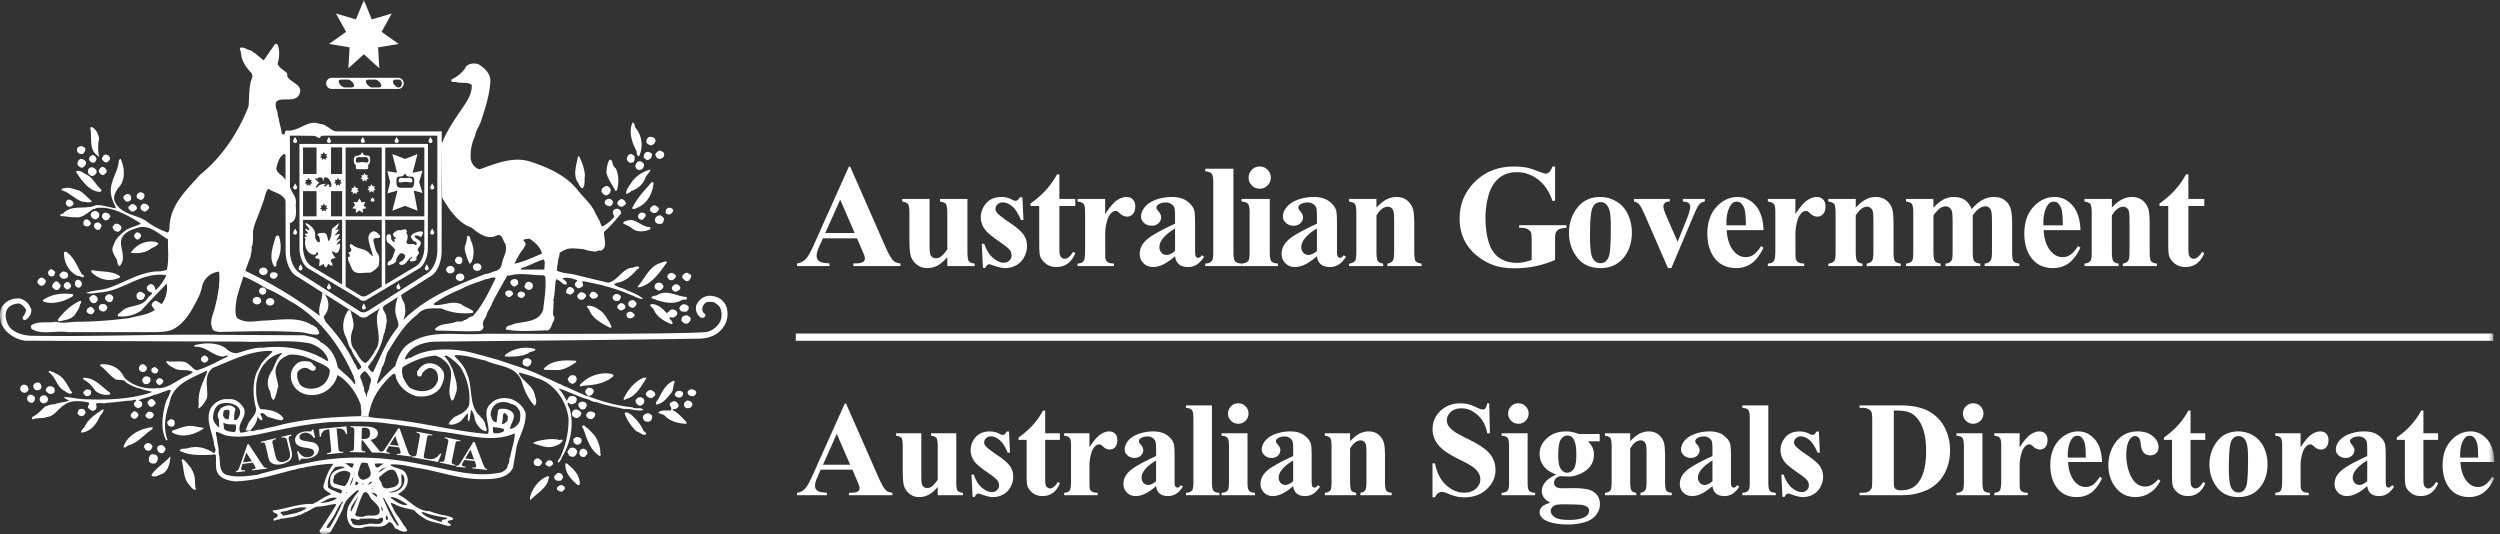 <svg width="337" height="72" viewBox="0 0 337 72" xmlns="http://www.w3.org/2000/svg" xmlns:xlink="http://www.w3.org/1999/xlink">
    <rect x="0" y="0" width="337" height="72" fill="#333333" stroke="none"/>
    <defs>
        <path id="rizirf68ga" d="M0 72h336.249V0H0z"/>
    </defs>
    <g fill="none" fill-rule="evenodd">
        <path d="M33.108 57.703a.607.607 0 0 1-.254.25M35.408 39.72c.265 0 .48-.216.48-.483a.482.482 0 0 0-.48-.485.482.482 0 0 0-.48.485c0 .267.215.484.48.484" fill="#FFF"/>
        <mask id="o9igxs50ob" fill="#fff">
            <use xlink:href="#rizirf68ga"/>
        </mask>
        <path d="M51.931 29.165h5.27v-9.29h-5.27v9.29zm5.27 4.414c-.092 1.003-.432 1.836-1.125 2.307l-4.147 2.476V29.64h5.272v3.939zm-10.61-4.414h4.868v-9.29h-4.868v9.29zm4.868 9.48-1.915 1.144h-.034a.82.82 0 0 1-.504.178.81.81 0 0 1-.512-.185l-1.903-1.138V29.64h4.868v9.004zm-6.838-9.48h1.5v-3.401h-1.5v3.401zm1.5 9.197-4.148-2.476c-.692-.47-1.032-1.304-1.123-2.307v-3.94h5.27v8.723zm-5.272-14.903h1.82v-3.585h-1.82v3.585zm2.274-2.239.212-.223-.131-.243.28.028.168-.295.164.292.285-.025-.132.243.213.223-.273.052v.304l-.257-.193-.257.193v-.304l-.272-.052zm1.29 3.744c-.015-.09-.132-.114-.184-.114-.162 0-.228.269-.363.275-.102.006-.172.014-.172-.108 0-.09.208-.16.286-.24-1.123 0-1.145.515-1.32.515-.295 0 .245-.541.402-.699-.227-.036-.36-.318-.608-.457.117-.17.183-.097.33.02 0-.117.088-.256.35-.256.502 0 .361.487.443.487.08 0-.006-.487.331-.487.498 0 1.12 1.283.555 1.283-.242 0-.046-.183-.05-.22zm-1.21 2.736.281.03.168-.296.164.29.285-.024-.132.243.213.223-.273.051v.304l-.257-.193-.257.193v-.304l-.272-.05.212-.224-.131-.243zM41.15 24.24l.279.029.17-.295.165.292.281-.026-.131.244.214.222-.272.051v.306l-.257-.193-.259.193v-.306l-.27-.05.212-.223-.132-.244zm-.3 4.924h1.82v-3.401h-1.82v3.401zm4.18-4.458.215-.222-.134-.244.282.029.167-.295.165.292.284-.026-.131.244.211.222-.27.051v.306l-.26-.193-.255.193v-.306l-.273-.05zm-.409-1.248h1.5v-3.585h-1.5v3.585zm13.067-4.05v-.01H40.362v.01h-.002l.013 13.993c0 1.35.572 2.53 1.36 2.893l6.665 3.98a.806.806 0 0 0 1.149.063l6.769-4.043c.788-.362 1.36-1.543 1.36-2.893l.013-13.992h-.001z" fill="#FFF" mask="url(#o9igxs50ob)"/>
        <path d="M45.84 32.846c-.026-.056-.66.21-.48.192.018-.186.369-.568.528-.71-.029-.221-.313-.02-.609.133.987-1.412.354-.833-.197-.732.88-.95.649-.934 0-.638.509-.404.618-.886.54-1.026-.478.638-.918.538-.918 1.129 0 .39-.142 1.03-.34 1.245-.26.28-.062-1.042-.738-1.042-.215 0-.726-.019-.88.245.138 0 .344.352.344.492s.128.524-.103.524c-.232 0-.5-.487-.5-.718 0-.235-.016-.18-.016-.513 0-.561-.91-1.348-1.283-1.348 0 .39.51.483.51.98-.215 0-.524-.403-.524-.154 0 .25.325.295.325.512 0 .22-.372-.076-.372.158 0 .206.203.168.253.37-.151-.043-.287-.024-.314.054-.023.067.046.154.158.218-.051.047-.097.164-.097.492 0 1.106.693 1.618 1.202 1.618.362 0 .305-.253.35-.375.015.189.194-.09.194.236 0 .34-.353.192-.353.488 0 .393.556-.015.556.422 0 .528-.066.52-.066.72 0 .14.582-.195.545-.254.14.051.134.463.392.454.168-.009.204-.423.336-.459-.079.021.525.393.525.206 0-.516-.21-.298-.21-.65 0-.327.712-.263.599-.431-.093-.139-.16-.053-.235-.298.015.047-.56-.817.12-.374.714.469.796-1.086.758-1.166M64.323 36.505c.315 0 .569-.225.569-.501 0-.278-.254-.502-.569-.502-.315 0-.57.224-.57.502 0 .276.255.501.57.501M62.019 37.875c.315 0 .569-.225.569-.501 0-.279-.254-.503-.569-.503-.315 0-.57.224-.57.503 0 .276.255.5.57.5M34.634 41.032c.312 0 .57-.225.57-.501 0-.278-.258-.502-.57-.502-.315 0-.571.224-.571.502 0 .276.256.501.57.501M36.409 41.185c.314 0 .57-.225.57-.504 0-.276-.256-.5-.57-.5-.315 0-.571.224-.571.5 0 .279.256.504.57.504M85.71 17.288c.847 1.004 1.028 2.619.423 3.775-.333-.03-.272-.457-.333-.702-.604-1.124-1.087-2.555-.543-3.833.394.061.241.548.453.76M13.367 18.659c-.182.73-.182 1.735 0 2.404-.151.152-.12-.152-.271-.121-1.18-.852-.635-2.526-.938-3.715.061-.09.211-.12.303-.06.543.366.786.882.906 1.492M88.31 18.75c.18.334-.152.669-.394.821-.272.062-.574-.091-.755-.334-.092-.334.09-.64.363-.793.3-.028.604.031.785.306M11.524 20.09c-.06.272-.151.547-.393.668-.181 0-.454 0-.574-.151-.182-.153-.212-.426-.123-.64.123-.212.365-.243.575-.274.213.093.425.154.515.396M89.487 20.606c.06.184.06.304 0 .487-.211.274-.515.396-.814.274-.213-.12-.273-.334-.333-.518.06-.243.302-.455.512-.548.273 0 .454.154.635.305M87.764 20.638c.243.12.061.426.03.609-.15.15-.36.393-.634.304-.15-.153-.331-.153-.392-.367 0-.304.121-.608.423-.7.242-.06.393.062.573.154M85.559 21.093c0 .336.03.761-.363.822-.364.122-.604-.182-.695-.426a.723.723 0 0 1 .454-.73c.241 0 .453.153.604.334M14.817 21.246c.092.304-.211.487-.392.638-.212.061-.483-.12-.606-.334-.21-.212.061-.396.123-.579.301-.274.755-.061.875.275M13.004 21.338c0 .241-.12.487-.33.578-.243.09-.484-.091-.606-.277-.15-.301.031-.576.27-.698.335-.122.546.183.666.397M78.247 21.458c.301.64.543 1.4.604 2.192-.12.578.09 1.338-.334 1.735-.423-.153-.452-.67-.725-.943-.543-1.065-.06-2.313.123-3.349.242-.091.242.214.332.365M11.584 21.824c.09.366-.181.548-.393.76-.362.092-.604-.182-.755-.426a.762.762 0 0 1 .393-.73.778.778 0 0 1 .755.396M83.02 22.706c.394.883.424 1.947.152 2.922l-.182.151c-.424-.82-1.028-1.582-1.239-2.464 0-.638.121-1.218.364-1.735.21-.152.331.032.422.213.03.334.182.732.484.913M86.829 22.158c-.03.306-.151.64-.455.73-.302.062-.604-.03-.694-.365-.09-.304.09-.577.33-.73.334-.183.668.123.819.365M13.035 23.102a.65.65 0 0 1-.454.578c-.242.182-.421-.12-.635-.212-.09-.244-.151-.456 0-.7.091-.184.303-.184.485-.245.272.153.543.275.604.579M14.364 22.95c.12.305-.212.457-.332.61-.362.12-.543-.153-.695-.366-.06-.305.121-.489.333-.671.362-.09.543.154.694.427M87.674 22.858c-.03.396-.635.791-.696 1.187-.332.823-1.056 1.431-1.872 1.704-.182.153-.423.365-.694.396-.062-.608.483-1.157.814-1.703.634-.823 1.512-1.34 2.448-1.584M12.43 24.137c.454.518.694.974 1.24 1.43.03.122-.062.303-.212.303-1.48-.091-2.478-1.613-3.203-2.676.09-.338.482-.06.696-.091.513.394 1.086.517 1.48 1.034M88.097 24.563c-.06 1.31-.694 2.647-1.874 3.287-.332.122-.694.456-1.028.244.635-1.309 1.602-2.375 2.66-3.531h.242zM82.296 25.445c.09.458-.151.73-.515.883-.332.03-.544-.243-.695-.486a.635.635 0 0 1 .424-.67c.09-.092.24-.092.362-.092.182.062.273.214.424.365M10.768 25.72c.575.395 1.087.943 1.632 1.43-.392.274-.877.03-1.33.03-1.026-.365-1.722-1.246-2.779-1.552.029-.335.422-.212.634-.305.665-.06 1.208.244 1.843.397" fill="#FFF" mask="url(#o9igxs50ob)"/>
        <path d="M43.132 16.71c-1.691-.67-2.81 1.095-4.532.883-.212.121-.151.335-.272.488-.091.09-.243.03-.333-.03-.09-.73-.332-1.401-.423-2.101-.18-.304-.09-.73-.242-1.036-.967-2.647 2.357-.638 3.022-2.19.576-1.34-1.117-1.492-1.632-2.434v-.398c-.483-.486-.998-.638-1.3-1.277.213-.762.302-1.584.09-2.344-.028-.183-.15-.426-.42-.334-.576.79-.998 1.43-1.543 2.191-.575-.426-1.118-.975-1.783-1.34-.454-.06-.875-.517-1.39-.334-.09.182 0 .334.092.457.028 1.185.632 2.13 1.48 2.981l.09.459c-.542 1.246-.392 2.676-.542 4.016-1.36 3.469-3.566 6.817-6.558 9.222-1.722 1.949-3.78 3.836-4.05 6.513-.091.428.06.943-.272 1.248-.998-.366-1.993-.85-2.812-1.49-1.39-.976-3.383-.854-4.29-2.62-.362-.7.092-1.398.424-1.916 1.026-.974.877-2.708.332-3.894-.12-.033-.151.12-.24.15-.092 1.797-1.513 3.043-.969 5.023.122.576.423.943.576 1.49-.214-.06-.515-.06-.697-.152-.664-.091-1.329-.364-2.025-.275-1.39.641-3.293-.15-4.412 1.128-.181.031-.422.062-.361.335.664 0 1.298.182 1.963.151 1.058.183 1.753-.7 2.478-1.095h.182c.301-.305.816-.123 1.209-.184 1.902.215 3.384 1.128 4.956 2.07v.122c-.605.273-1.299.457-1.905.791-.694.519-1.48 1.187-1.692 2.04-.484.762.151 1.43.455 2.07.03.303.06.67.33.792.968-1.035.06-2.314.213-3.5.241-.915 1.088-1.34 1.964-1.583 1.721-.732 2.961.668 4.35 1.46-.03 1.4.152 2.739-.15 4.11-.422.15-.967.242-1.421.213-2.386.182-4.26 1.49-6.406 2.22-.965.337-2.114.306-3.081.67.755.213 1.54-.06 2.326-.09 2.96-.427 5.228-2.71 8.43-2.313l.06.092c-.361.76-.846 1.399-1.42 1.978-.09-.337-.12-.61-.422-.793-.242-.122-.514 0-.695.245-.09.15-.09.332 0 .456.15.273.393.334.665.426-.061.273-.394.394-.574.639-.847 1.431-2.569.852-3.567 1.855-.15.214-.694.337-.452.67 1.148.123 2.267-.183 3.111-.792 1.12-1.246 2.298-2.433 3.416-3.621.18.974-.092 1.98-.666 2.77-.27-.152-.483-.365-.816-.456-.301.06-.513.365-.543.609.121.212.242.455.454.608-1.028.732-2.327.792-3.506 1.126-2.205.273-4.35.457-6.587.487-1.059-.06-2.267.304-3.263 0-1.15.212-2.389-.153-3.325.487-.122.153.03.304.03.457 1.391.914 3.295.182 4.867.455h11.904c.877-.028 1.753-.06 2.447-.455 1.542-.883 2.389-2.467 3.174-4.019a6.145 6.145 0 0 0 .634-1.825 2.631 2.631 0 0 1 2.266-1.857c.152 1.582-.15 3.166-.513 4.626-.182.975-.815 1.917-.423 2.953.09.488.604.488.997.549 3.657-.061 7.314-.214 11.181.06.696.121 1.3.333 2.055.303.06-.091.273-.12.182-.302-.091-.336-.333-.761-.727-.853-.059-.183-.331-.122-.423-.244-1.932-1.096-4.26-.518-6.525-.488-1.18.123-2.357.335-3.356-.334-.452-.547-.122-2.282-.122-2.282 0-.688 1.663-5.479 1.876-5.874.06-.457.24-.884.182-1.401.24-.608.181-1.4.181-2.07.12-.975.604-1.886.935-2.83.182-.457.335-.943.514-1.4.181-.578.242-1.125.604-1.582.987.625 1.95.605 2.424 1.725l.417 2.535c0 .153.122.457.332.275.786-.518.545-1.674.545-2.465.182-.945-.484-1.401-.755-2.223-.213-.153-.56-.878-.56-.878-.121-.67-1.587-1.13-1.252-1.951.18-.702.361-1.341 1.026-1.737.096.07.14.142.151.218l.361-.254.039-2.548c.98-.003 2.44.123 3.437.123.273.091.484.305.787.334l.24-.334 2.45-.477c-1.04.117-1.672-1.078-2.661-1.078" fill="#FFF" mask="url(#o9igxs50ob)"/>
        <path d="M45.792 17.79c.075-.008.148-.023.226-.044l-.226.044zM19.471 26.268c.029.365-.18.577-.454.699-.241-.09-.42-.122-.573-.365-.12-.334.18-.578.422-.7.243.06.544.09.605.366M17.507 26.268c.182.181.211.487.12.699-.21.183-.543.334-.725.092-.18-.182-.362-.396-.21-.64.21-.212.573-.395.815-.151M59.571 26.603l.026.044M82.597 27.12c.12.335-.15.578-.392.7-.302-.092-.695-.153-.695-.548.03-.243.24-.395.452-.457.273-.091.515.123.635.304M84.2 27.059c.09.15.301.396.059.548-.12.092-.212.12-.302.243-.332.06-.633-.062-.724-.364-.062-.337.21-.488.452-.641.21-.061.362.094.515.214M9.921 27.424c-.119.365-.422.518-.814.397a1.304 1.304 0 0 1-.243-.397c.03-.214.092-.427.333-.517.363.03.635.183.724.517M20.107 27.942c-.033.242-.304.456-.515.577-.304.03-.514-.212-.664-.426 0-.243.12-.547.36-.609.334-.12.696.124.819.458M18.323 27.728c.09.091.18.334.09.488-.18.152-.453.426-.754.242-.183-.152-.394-.273-.334-.577.123-.123.273-.304.455-.365.241-.06.361.091.543.212M88.823 28.094c0 .242-.242.487-.393.577-.242.093-.515.032-.666-.151-.181-.061-.12-.304-.12-.457a1.04 1.04 0 0 1 .575-.396c.272.061.453.243.604.427M90.756 28.367c-.09.274-.301.518-.574.549-.18-.03-.513-.091-.453-.367 0-.212.122-.426.272-.487.302-.152.666 0 .755.305M13.367 28.794c.06.365-.06.607-.363.73-.21.122-.423-.03-.574-.151-.15-.153-.272-.398-.15-.61.059-.273.332-.214.513-.334.272.03.423.15.574.365M14.848 29.067c.09.244-.182.334-.242.517-.15.092-.362.183-.544.062-.212-.183-.454-.457-.242-.73.242-.457.877-.214 1.028.15M87.039 28.915c.03.304-.242.518-.423.7a.518.518 0 0 1-.604-.366c-.031-.244.122-.424.333-.578.27-.029.544 0 .694.244M89.518 29.402c-.061.275-.03.58-.332.76-.243.062-.543.031-.727-.12-.18-.153-.21-.426-.12-.64.15-.243.424-.426.725-.365.212.122.272.275.454.365M12.22 30.041c.12.243-.154.304-.243.426-.211.123-.423.032-.604-.06-.212-.123-.12-.425-.09-.577.27-.52.816-.153.936.211M87.614 30.62c.12.03.06.214.03.273-.724.367-1.813.457-2.448-.12-.363-.306-.814-.426-1.209-.671.151-.395.694-.366 1.088-.455.876.12 1.572.942 2.539.973M13.67 30.346c.06.242-.121.336-.182.517-.12.183-.364.123-.515.062-.27-.184-.391-.52-.212-.763.334-.334.727-.15.908.184M16.328 30.529c.12.273-.059.517-.301.668-.213.123-.393-.059-.574-.09-.152-.213-.425-.458-.152-.7.272-.457.815-.214 1.027.122M51.265 31.816c-.058.607-1.061-.087-.919.723.143.578.26 1.27.605 1.706.286.405.141 1.04.114 1.531-.26.436-.69.753-1.15.984-.86-.087-2.123.433-2.525-.635-.172-.463-.49-.927-.49-1.446.089-.06.204-.06.29-.147 0-.2-.23-.318-.201-.518.975-.176-.402-1.042.43-1.099.688.723 1.81.491 2.412 1.272.142.116.257.29.43.375-.115-.724-.459-1.445-.575-2.225-.086-.405.058-.781.346-1.012.517-.406.947.173 1.233.49M18.988 31.625c.09.303-.15.487-.332.638-.272.122-.423-.182-.545-.335-.092-.303.122-.456.302-.609.212 0 .453.092.575.306M37.632 31.928c.363 1.187.24 2.405-.362 3.41-.031.242.06.637-.272.607-.817-1.125-.212-2.708.12-3.895.06-.305.425-.426.514-.122M63.5 32.506c.422.853.453 1.978.06 2.83l-.242.243c-.333-.699-.604-1.399-.694-2.16.151-.548.33-1.033.36-1.613.426-.09.395.458.515.7M21.345 32.841c-.182.365-.694.456-1.028.7-.725.548-1.782.67-2.69.518.785-1.096 1.996-1.736 3.445-1.432.062.122.214.063.273.214M8.925 33.937c1.118.792 1.42 1.888 2.084 2.981.09.123.393.153.273.398-.242.183-.484-.184-.816-.122-1.148-.518-1.873-1.795-1.842-3.135 0-.122.181-.122.301-.122M62.321 34.88c.03.306-.03.61-.271.7a.552.552 0 0 1-.696-.365c-.09-.212.09-.335.15-.486.242-.245.666-.122.817.151" fill="#FFF" mask="url(#o9igxs50ob)"/>
        <path d="M75.074 36.493c0-.579.15-1.126.21-1.672.091-.183.151-.397.122-.64.724-.975 2.206-.67 3.353-.58.454.245 1.028.214 1.512.336.212-.152.514-.183.755-.152.967-.518.332-1.644.393-2.526l-.362-.913a3.464 3.464 0 0 1-.243-.61c-.18-.212-.3-.608-.482-.822-.514-1.338-1.512-2.099-2.359-3.164-1.54-2.009-3.958-3.135-6.375-3.926-2.387-.822-4.805.243-6.951 1.003-.664-.183-.997-.699-1.178-1.277a6.05 6.05 0 0 1 .576-3.225c.09-.763.602-1.34.816-2.041.543-1.705 1.115-3.377 1.238-5.235.06-1.126-.786-1.918-1.633-2.404-.574-.152-1.238-.122-1.66.335-.394.821-1.24 1.37-1.965 1.766-.061.517.573.181.786.364.664.123 1.419-.091 1.964.335.06 1.217-.636 2.222-1.27 3.134-1.028 1.523-2.115 3.075-2.75 4.75l-.12-.123.146 7.44c.964 1.602 2.166 3.43 3.964 4.034.966.79 2.175 1.734 3.473 1.035.696-.212.757.762 1.087 1.157.365 1.126-.451 1.919-.512 2.95l-.786 1.675c-.907 1.768-1.722 3.654-3.113 5.144-.453 0-.723.487-1.178.518-.241.334-.726.092-1.027.212-.937.397-2.268.153-2.9 1.036.059.09.15.123.24.153 1.843.029 3.9.15 5.863.061.242-.091.454-.305.483-.58-.271-.517.09-.974.333-1.369.15-.733.635-1.187.847-1.886.635-1.248 1.36-2.466 2.053-3.714l.938-1.522c.212-.517.574-1.157.937-1.704.24-.245.362-.518.543-.821.03-.306-.12-.428-.303-.64.213-.213.545-.153.816-.213.757.455 1.543 1.187 1.694 2.01l.272.79.12.365-.061 1.005.122.943c.151 1.461-.122 2.952-.273 4.414-.514 1.764-2.538 1.582-3.989 1.978-.362.242-1.056.12-1.056.73 1.752.365 3.806.153 5.68.123.302-.123.363-.398.514-.671.06-.396.453-.73.33-1.156-.33-.426-.028-1.096-.118-1.675.06-.152.06-.364 0-.577.241-.883.182-1.947.361-2.801l.123-1.157zM89.94 35.307c-.966 1.369-1.994 2.922-3.685 3.41-.122 0-.243.059-.304-.092 1.026-1.097 1.574-2.8 3.175-3.197.24-.12.573-.243.814-.12M7.444 36.798c-.15.12-.029.396-.302.427-.241.121-.512-.031-.633-.276-.124-.304.15-.608.392-.668.241.12.484.212.543.517M16.147 37.225c.09.273-.212.273-.362.334-1.27.456-2.57.03-3.476-.883 0-.122 0-.243.12-.274 1.24.304 2.691.062 3.718.823M9.107 36.828c.059.122.09.336.059.458-.182.273-.453.334-.755.273-.182-.091-.271-.213-.394-.395.031-.305.274-.487.515-.578.243.03.424.091.575.242M37.42 36.981c.062.274-.18.458-.361.577a.596.596 0 0 1-.635-.242c-.09-.212 0-.518.213-.58.271-.06.694-.03.783.245M91.088 37.103c.092.304-.18.457-.392.638-.181.092-.391 0-.575-.092-.03-.15-.21-.273-.15-.487.12-.273.393-.395.695-.364.151.122.272.152.422.305M93.084 36.981c.18.274.03.487-.12.7a.414.414 0 0 1-.546.183c-.18-.184-.423-.275-.452-.548 0-.245.271-.426.452-.518.303-.122.423.183.666.183M6.175 37.864c.03.212-.151.334-.211.517-.151.061-.304.183-.483.123a.89.89 0 0 1-.454-.49.794.794 0 0 1 .544-.608c.242.061.514.183.604.458" fill="#FFF" mask="url(#o9igxs50ob)"/>
        <path d="M69.815 37.864c.06.122.03.273.03.396-.18.244-.423.456-.724.304-.182-.183-.394-.366-.304-.641.244-.334.756-.456.998-.06M11.04 38.32c-.059.212-.15.426-.423.457-.27.03-.362-.214-.513-.336 0-.273-.03-.547.242-.7.362-.12.694.183.694.58M8.14 38.38c.09.304-.12.518-.302.671-.364.121-.667-.153-.816-.428.028-.273.242-.607.543-.7.273 0 .424.305.575.458M71.81 38.32c.06.304-.03.608-.333.73-.362.122-.665-.183-.816-.426.15-.244.181-.579.544-.638.272 0 .454.12.604.335M9.56 38.442c.09.212-.09.303-.153.456-.15 0-.24.184-.422.123-.12-.153-.362-.214-.392-.426-.031-.306.18-.457.392-.58.304-.03.485.184.575.427M89.426 38.685c-.09.243-.27.365-.514.487-.24.061-.391-.153-.573-.244-.152-.12-.092-.394-.03-.547.303-.517 1.117-.275 1.117.304M91.723 38.807c-.09.334-.423.487-.724.518-.273-.121-.576-.334-.363-.701.12-.12.181-.244.363-.274.362-.122.635.154.724.457M77.369 39.02c.153.396-.21.517-.453.7a1.376 1.376 0 0 1-.574-.243.701.701 0 0 1 .423-.791c.273 0 .424.122.604.334M69.06 39.385c.151.061.09.273.06.365-.18.122-.422.426-.695.244-.211-.122-.362-.305-.303-.578.153-.335.788-.365.938-.031M70.752 39.599c.03.242-.03.364-.242.487-.212.212-.452-.03-.664-.092-.061-.122-.121-.306-.03-.457a.671.671 0 0 1 .39-.244c.214.061.456.061.546.306M19.471 39.628c.18.182-.03.397-.06.58-.151.182-.485.333-.756.151-.301-.121-.27-.519-.21-.76.18-.06.18-.274.421-.274.273.03.424.153.605.303M80.603 39.75c.06.304-.243.426-.454.487-.36.123-.544-.152-.694-.397 0-.181.18-.302.242-.454.422-.184.695.122.906.364M78.972 39.75c.12.304-.212.458-.333.61a.606.606 0 0 1-.665-.123c-.15-.09-.15-.275-.15-.458.179-.15.27-.332.484-.393.27 0 .543.152.664.364M92.6 40.115c.06.427-.484.214-.694.336-1.27.76-2.903.182-4.111-.275.092-.395.544-.242.788-.395 1.298-.823 2.627.183 3.926.244l.091.09zM9.892 39.75l-.12.212c-1.12.67-2.57 1.128-3.898.702l-.122-.183c1.117-.822 2.599-1.034 4.05-.822l.09.091zM83.685 39.963c0 .245-.12.458-.301.579-.303.092-.696 0-.788-.334-.09-.245.153-.487.394-.58.211 0 .575.031.695.335M15.301 40.085c-.12.243-.059.487-.362.61-.303.12-.666-.153-.756-.398-.09-.334.151-.424.302-.577.363-.183.636.09.816.365M13.156 40.237c.09.214-.091.334-.152.487-.151.183-.422.153-.605.092-.21-.183-.422-.396-.332-.73.184-.153.273-.246.484-.336.273.06.544.183.605.487M85.801 40.937a.653.653 0 0 1-.484.548c-.243.03-.452-.152-.574-.303a.478.478 0 0 1 .122-.58c.059-.09.27-.09.39-.152a.65.65 0 0 1 .546.487M10.92 40.603c.09.243-.12.334-.151.518-.092.516-.424.85-.666 1.307-.574.699-1.39.699-2.206.914l-.12-.244c.875-1.127 1.814-2.008 3.053-2.556l.09.061zM84.29 41.273c.06.364-.243.427-.454.576a.684.684 0 0 1-.604-.364c-.09-.335.21-.457.392-.609.303-.06.576.152.666.397M14.394 41.273c-.029.059.032.12.091.15-.03.337-.272.426-.453.58a.819.819 0 0 1-.665-.303c-.12-.277 0-.61.302-.702.271-.031.635 0 .725.275M89.85 42.185c.302-.03.362-.396.696-.456.302-.061.572.12.725.336.12.363-.153.547-.393.7-.213.15-.666-.184-.635.211.212.153.393.366.422.608-.06.123-.27.092-.361.033-.877-.368-1.815-.975-2.178-1.888-.12-.274-.694-.488-.361-.73.876-.062 1.601.638 2.085 1.186M92.751 41.241c.151.151.09.427-.03.58-.151.304-.605.181-.876.15-.152-.15-.302-.303-.242-.546a.964.964 0 0 1 .452-.396c.273-.06.484.061.696.212M81.782 42.885c.271.335.543.852.663 1.218-.059.092-.21.061-.27.061-1.028-.58-2.357-1.217-2.752-2.435-.09-.122-.33-.275-.3-.487.784-.153 1.541.426 2.085.852.211.304.454.457.574.791M12.703 41.73c.12.272-.122.486-.271.607-.333.063-.515-.06-.698-.243-.21-.334.183-.61.426-.73.241-.031.392.213.543.365M85.559 42.429c.03.183-.211.303-.302.427-.241.03-.484.121-.696-.093-.06-.15-.21-.395-.03-.546.334-.428.817-.092 1.028.212M93.084 42.855c.09.365-.182.61-.424.761-.3.09-.543-.121-.725-.274-.151-.183-.03-.367 0-.579.21-.183.483-.335.786-.212.12.09.243.151.363.304M72.172 47.055c0 .365-.665.273-.936.548-.938.485-2.055.485-3.173.455v-.182c1.087-.91 2.658-1.247 4.11-.821M28.084 48.363c-.032.275-.183.427-.454.517a.587.587 0 0 1-.515-.303c-.12-.365.184-.518.395-.67.273.03.513.245.574.456M71.659 48.698c-.061.275-.151.578-.454.7-.273.06-.452-.09-.666-.212-.15-.122-.06-.336-.089-.488.211-.547.997-.547 1.209 0M77.673 48.82c-.755.488-1.602 1.066-2.6 1.066l-1.631-.032-.152-.12c.998-1.218 2.811-1.218 4.383-1.096v.182zM19.803 49.55c0 .275-.12.487-.393.579-.3.06-.513-.061-.635-.273-.12-.275 0-.549.243-.702.332-.213.665.153.785.396M21.314 49.855c.09.15-.059.245-.12.396-.182.091-.423.152-.574 0-.212-.123-.273-.335-.181-.518.092-.184.27-.151.363-.274.21.09.422.184.512.396M9.741 52.93c-.302.364-.786-.093-1.118-.276-1.06-.607-1.027-1.794-2.086-2.496.12-.363.393.032.605-.029.179.122.422.244.636.335 1.027.577 1.267 1.551 1.963 2.465" fill="#FFF" mask="url(#o9igxs50ob)"/>
        <path d="M49.78 52.35c-.12.367-.363.67-.332 1.065l-.121.061c.09-.455-.363-.73-.24-1.215-.243-.368-.243-.825-.455-1.218-.272-.489.24-.701.454-1.036.423.182.574.58.876.942.18.519-.212.914-.182 1.401m48.047-11.23c-.482-.884-1.3-1.249-2.267-1.249-.784.062-1.36.58-1.692 1.25-.18.67.062 1.278.574 1.674.214.09.484.06.604-.153.153-.397-.27-.397-.33-.701-.123-.426.03-.79.33-1.065.304-.304.818-.153 1.18-.153.363.245.726.458.905.884a2.433 2.433 0 0 1 0 1.613c-.332.762-1.085 1.37-1.87 1.523-2.51.363-30.04.242-30.04.242-3.232.304-6.92-.608-9.7 1.097-1.268.608-1.902 2.006-2.236 3.256-.816.729-1.691 1.583-2.356 2.403l-.092-.09c.152-.73.484-1.37.637-2.1.451-.61.451-1.431.785-2.1 1.149-1.858 2.235-3.744 4.018-5.052.755-1.005 2.086-.823 3.233-.823 1.238.579 2.691.76 4.201.61a.28.28 0 0 0 .09-.215c-.422-.395-1.118-.547-1.6-.942-1.208-.579-2.359.181-3.627.092-.06-.061-.122-.092-.091-.184 1.15-.852 2.447-1.46 3.747-2.01 1.058-.577 2.175-.88 3.294-1.307.454 0 .876-.396 1.299-.12l1.602-.429c.06.033.122.123.242.092 1.36-.456 3.081-.03 4.623-.059l.212.181 1.45.365c.543.061.786.7 1.36.73.302-.425-.333-.608-.484-.88.666-.153 1.42.028 2.025.303l-.3.335c-.184.334.089.577.36.7.213.06.364-.092.513-.154.395-.273-.029-.546.091-.791 2.237.396 4.384.944 6.438 1.827.574.182 1.117.608 1.753.577-.636-.577-1.512-.881-2.297-1.215-.515-.306-1.24-.336-1.633-.762.09-.153.304-.092.394-.212 1.028-.123 1.904-.884 2.63-1.706.06-.182.39-.122.361-.365-.27-.303-.726.092-1.087.062-1.27.242-1.815 1.733-3.083 2.009-1.54-.366-3.112-.73-4.655-1.126-.755-.123-1.57-.184-2.264-.49l-1.693-.151h-3.083c-.03-.061-.12-.09-.091-.182 1.089-.273 2.025-.913 3.113-1.188l8.1-3.713c.846-.76 1.6-1.613 2.297-2.494a.579.579 0 0 0-.334-.58c-.211-.09-.454-.06-.605.122-.361.275 0 .609 0 .945-.361.485-.936.912-1.388 1.185-.12-.03-8.341 3.746-8.341 3.746-1.209.516-2.418 1.093-3.688 1.368l-1.753.273c-.12.366-.422.579-.755.7-.484.092-.875.396-1.39.396-3.93 1.523-8.008 3.136-11.12 6.24.181-.364.273-.823.302-1.28-.06-.455-.029-.972-.333-1.337-.07-.17-.292-.66-.22-.836l-.443.288c-.273.67-.514 1.886-.241 2.587.09.547.543 1.187.12 1.674-1.45 1.764-2.268 3.895-3.233 5.904-.364-.06-.545-.396-.696-.731 1.028-1.308 1.844-2.77 2.146-4.443.21-.152.06-.547.272-.73-.061-.487.27-.974.03-1.37.193-.664-.883-1.278-.196-1.704l-.569.273c-1.301 1.705.674 4.261-.808 5.907v.12c-.423.548-.635 1.095-1.208 1.46-.725-.304-.996-1.126-1.42-1.735-.665-.638-.665-1.947-.272-2.829.272-.882-.181-1.645-.273-2.436l-.3-.181c-.726.943-.998 2.434-.424 3.56.301.548.332 1.309.787 1.766.271.882.814 1.46 1.298 2.252.122.304-.182.365-.33.517-.334-.213-.274-.7-.576-.914-.998-2.13-2.297-3.835-3.867-5.568-.061-.275-.335-.518-.184-.822.576-.549.696-1.614.395-2.315-.06-.15-.242-.334-.211-.486l-.455-.365c.061 1.065-.635 2.009-.333 3.136v.06a57.431 57.431 0 0 0-10.059-6.08l-.277.773c.884.223 3.235 1.653 3.235 1.653 1.059.397 2.025 1.036 3.022 1.615 4.11 2.282 6.83 6.055 8.672 10.257.031.334.334.698.123 1.034-.636-.973-1.542-1.522-2.298-2.313-.212-1.432-1.057-2.8-2.296-3.379-.454-.668-1.42-.728-2.176-.944l-11-.06c-8.945-.122-17.103.276-25.986.122-1.24-.123-2.753-.548-3.113-1.856-.242-.456-.242-1.248 0-1.674.332-.579.936-.761 1.54-.822.483.06.817.517 1.028.853 0 .395-.334.76-.485 1.095.031.121.151.365.365.273.391-.152.694-.577.786-.973.028-.214.12-.518-.092-.67-.181-.64-.847-1.096-1.418-1.249-.76-.06-1.543.153-2.057.701-.725.609-.695 1.705-.483 2.558.483 1.338 1.903 2.253 3.264 2.434l29.403.122c2.87.151 6.103-.336 9.004.244 1.058.334 2.177 1.125 2.447 2.312-.03.06-.12.03-.21.03-2.389-1.551-5.532-2.13-8.584-1.765-1.208-.062-2.296.395-3.384.7-.574.123-1.118-.152-1.481-.486-1.088-.975-2.992-.913-4.38-.55 0 .093-.03.184.029.215 1.48-.122 2.358 1.157 3.687 1.309.303.06.543-.274.816-.031-1.39.667-2.72 1.46-4.2 1.887-.454-.09-.697-.516-1.058-.761-.575-.64-1.633-.365-2.416-.426-.273.061-.516-.122-.697 0 .242.487.785.76 1.301 1.004.753.334 1.63-.03 2.326.426-.183.214-.424.275-.635.428-1.421.546-2.599 1.824-4.17 1.735-1.66.18-3.354-.306-4.473-1.462-.483-1.187-1.722-1.827-3.053-1.764-.09.059-.21.059-.18.212.664.395 1.179 1.185 1.843 1.641.423.519 1.239 0 1.631.58.575.395 1.301.732 1.965.852.484.214 1.028.304 1.571.427l-.21.121c-2.751.912-5.924 1.004-9.005.884-.906-.033-1.783-.306-2.691-.276.15.184.454.335.726.426-.241.151-.514.212-.816.245-.362.092-.786.122-1.15.304-.482-.031-.905.152-1.298.303-.515.547-1.12 1.128-1.721 1.401 0 .121-.031.305.12.305.574-.244 1.3-.062 1.874-.305.995-.092 1.57-1.188 2.356-1.643.845-.67 2.055-.518 3.084-.365.603.15-.061.395.12.792.243.212.452.456.786.362a.537.537 0 0 1 .212-.15c.18-.244.15-.518.028-.762.425-.275.998.03 1.451-.15 1.15-.031 2.298-.276 3.416-.308.18-.029.392-.212.573-.029-.09.245-.393.276-.27.61.058.273.362.395.603.455.302-.121.573-.334.453-.728-.06-.214-.302-.245-.453-.337.634-.305 1.36-.395 1.993-.699a5.655 5.655 0 0 0 1.27-.427c.393-.03.726-.395 1.087-.242a6.25 6.25 0 0 1-.634 1.46c-.482 1.613-.845 3.744 0 5.295.091.031.12-.03.182-.06-.635-1.612-.272-3.47.27-4.99.424-2.588 3.084-3.35 4.987-4.324l.091.124c-.512 1.336-1.267 2.617-1.147 4.23.059.273-.12.546 0 .73.512-.275.845-.885 1.117-1.402.212-1.369-.573-3.071.817-4.077 2.478-.974 4.804-2.253 7.675-2.282.09.09.302-.06.33.12-.604.67-1.479 1.31-1.752 2.131-.966 1.34-.936 3.622-.513 5.265.274.945-.544 1.462-.936 2.193-.188.257-.241.7-.415.997l.596.068c.515-.547.998-1.218 1.029-2.01.059.304.33.55.571.61.213-.336-.18-.58-.21-.913.484-.275.696.334 1.087.456.635.151 1.18.426 1.844.426l.212-.213c-.666-1.034-1.994-1.217-3.143-1.279-.604-1.003-.604-2.25-.543-3.47.12-.637.24-1.307.604-1.886.15-.425.574-.822.845-1.157a4.191 4.191 0 0 1 1.904-1.034h.09c0 .061.03.092.03.092-.815.639-.905 1.521-1.39 2.312-.514.76-.756 1.795-.27 2.647.181.395.09 1.004.513 1.279.393-.548.423-1.248.633-1.856-.09-1.005-.694-1.949-.12-2.922.304-.76.938-1.067 1.632-1.34 1.663-.15 3.114.7 4.563 1.34.304.214.816.395.877.821-.03.823-.482 1.644-1.117 2.04-.817.485-1.994.546-2.752-.03-.452-.457-.634-1.249-.483-1.858.333-.365.786-.67 1.33-.486.302.152.574.458.967.274.151-.09.212-.335.121-.488-.333-.181-.453-.638-.907-.699-.574-.092-1.27-.061-1.662.334a2.142 2.142 0 0 0-.694 2.13c.212.974.936 1.675 1.872 1.95 1.391.333 2.843-.094 3.718-1.28.362-.395.452-.82.664-1.309 1.451.882 2.54 2.436 3.113 4.019 0 .516.152 1.064.03 1.52l1.057.093c-.09-.243 0-.518.092-.73.393-2.01 1.632-3.684 3.112-4.994.514-.303.393.398.514.61.453 1.158 1.511 1.977 2.63 2.313 1.268.214 2.477-.091 3.262-1.063.393-.732.878-1.797.212-2.559a2.086 2.086 0 0 0-1.662-.791c-.786 0-1.269.548-1.661 1.128 0 .242-.033.515.18.637.12 0 .363.03.453-.15.06-.459.453-.67.816-.914.334-.184.696 0 .967.182.333.273.394.732.423 1.188-.06.577-.452 1.187-.996 1.43-.877.456-2.147.244-2.902-.273-.362-.398-.574-.853-.847-1.34-.059-.487-.241-.914 0-1.401 1.331-.791 2.72-1.37 4.322-1.522.635.123 1.18.548 1.601 1.004 1.39 1.432-.301 3.47.666 5.05.362-.058.362-.545.512-.849.455-1.095-.12-2.282-.392-3.348-.363-.67-.573-1.248-1.148-1.796.15-.06.212-.06.362-.06.635.425 1.331.913 1.844 1.582a8.166 8.166 0 0 1 1.178 4.992c-.24.911-1.209 1.34-1.964 1.674-.3.243-.663.607-.814.973.36.214.875 0 1.237-.151.575-.215.908-.945 1.301-1.278.06.03.03.121.06.183.03.334-.152.79.15.88.152-.426.182-1.033.272-1.55.393.425.453.973.575 1.52.272.549.724 1.28 1.45 1.37.181-.273-.03-.548-.09-.79-.09-.762-.725-1.157-1.148-1.706-1.059-1.462-.575-3.744-1.391-5.387-.302-.881-.937-1.521-1.632-2.252l.12-.122c1.481-.03 2.72.458 4.08.73 1.663.822 4.08.64 4.866 2.8.332 1.217.877 2.345 1.722 3.288l.092-.06c.18-.304.18-.821 0-1.127-.182-1.521-1.512-1.887-2.208-3.165l.091-.122c.725.214 1.482.395 2.206.7 2.418.67 4.11 3.043 4.412 5.51 0 1.946-.361 3.56-1.118 5.203-.09.244-.513.517-.243.73.334-.243.394-.638.576-.913.997-1.674 1.51-3.986.997-6.116-.03-.397-.484-.7-.273-1.095.153.18.334.211.514.273.183-.123.455-.123.576-.337.03-.183.15-.395 0-.546-.182-.275-.576-.275-.876-.214-.153.184-.334.426-.365.67-.3-.517-.604-1.185-1.088-1.612l.061-.092c1.362.456 2.599 1.126 3.99 1.49.302.184.634.337 1.057.337 1.18.456 2.477.638 3.717.942.907-.09 1.662.335 2.569.123v-.061l-.03.03c-.333-.427-1.057-.03-1.45-.335-2.086-.213-4.081-.76-5.955-1.492.03-.09.153-.061.242-.061.303-.15.515-.425.484-.76-.15-.213-.393-.333-.696-.333-.181.09-.421.301-.452.515.03.245.24.518.452.578-.059.061-.181.03-.27.03-.937-.424-1.845-.822-2.752-1.246-.332-.06-.603-.336-.936-.397-.694-.334-1.39-.67-2.085-.942-1.933-1.005-4.08-1.552-6.135-2.284-.452-.12-.875-.243-1.3-.365-.754-.213-1.51-.396-2.264-.608-2.57-.638-6.014-.699-8.25.7-.363-.122-.575.454-.756.092.635-1.675 2.478-2.223 4.14-2.283 12.118-.122 23.48-.214 35.417-.397 1.39 0 2.749-.487 3.475-1.733.513-.732.603-1.98.21-2.8" fill="#FFF" mask="url(#o9igxs50ob)"/>
        <path d="M82.567 50.434c0 .09.181.12.12.273-1.057.945-2.536 1.218-4.048 1.279-.12.03-.243.12-.392.09-.092-.06-.12-.151-.062-.212 1.089-1.187 2.75-1.796 4.382-1.43M77.702 50.92c.12.426-.15.67-.485.822-.33-.03-.512-.245-.663-.49-.09-.242.12-.362.212-.515.24-.243.816-.243.936.183M20.257 50.982c.06.211.029.487-.15.637-.12.153-.393.184-.546.153-.212-.03-.332-.273-.391-.456 0-.273.15-.426.391-.579.242 0 .515-.029.696.245M14.848 52.959v.212a2.343 2.343 0 0 1-1.964-.455c-.424-.61-.908-1.22-1.601-1.52 0-.095-.184-.215 0-.276 1.51 0 2.416 1.218 3.565 2.039M87.16 50.95c-.696 1.034-1.3 2.314-2.538 2.772-.21 0-.392.301-.576.09.485-1.16 1.512-2.404 2.691-2.89.122 0 .301-.033.423.028M22.01 51.316c.03.335-.211.397-.424.577-.242.033-.362-.15-.515-.334-.12-.305.153-.426.304-.577.241-.062.514.12.635.334M90.968 51.498c-.271.396-.151.974-.423 1.4-.605.7-1.118 1.492-2.085 1.644-.15-.303.212-.609.363-.883.424-.913 1.028-1.947 1.994-2.342l.15.18zM5.48 51.772c.09.214.181.427 0 .671a.713.713 0 0 1-.694.12.565.565 0 0 1-.242-.73c.18-.273.724-.426.936-.061M3.758 52.138c.029.15.12.273.09.426-.09.152-.24.335-.422.365-.333.061-.543-.121-.695-.395-.032-.274.06-.519.3-.641.274-.121.576.033.727.245M7.322 52.32c.062.243.123.671-.241.73-.424.185-.664-.12-.906-.365 0-.275.151-.487.364-.609.302-.028.573 0 .783.245M12.28 52.716c-.03.212.03.518-.213.577-.15.154-.423.094-.573.061-.062-.181-.394-.334-.212-.548.122-.152.242-.242.424-.334.18.092.454 0 .573.244M93.869 52.93c-.09.211-.211.486-.454.486-.27-.03-.544-.06-.694-.336-.122-.334.15-.517.393-.608.301 0 .696.123.755.457M88.34 53.081c.028.245-.243.426-.363.518-.423.181-.786-.122-.939-.457.061-.273.274-.457.516-.548.392-.03.604.181.785.487M92.086 53.02a.63.63 0 0 1-.27.518c-.244.091-.546.06-.727-.122-.272-.245-.06-.457.122-.64.27-.152.783-.122.875.244M4.694 53.538c.061.334-.059.638-.363.76-.272 0-.573-.15-.664-.426-.031-.273.058-.546.303-.638.3-.093.544.092.724.304M86.829 53.873c.09.334-.09.637-.424.791-.242.06-.395-.06-.574-.215-.12-.15-.272-.487-.03-.638.242-.456.846-.273 1.028.062M20.951 54.207c.12.335-.241.397-.33.577-.123.061-.364.094-.453-.028-.153-.184-.333-.367-.244-.64.152-.123.211-.243.393-.305.333-.09.454.213.634.396M93.324 54.42c.062.212-.119.304-.15.458-.182.151-.484.182-.694.12-.273-.152-.273-.394-.273-.668.181-.122.212-.275.424-.337.27 0 .604.121.693.427M91.452 54.51c.12.368-.212.55-.454.64-.12.031-.301-.06-.332.122.786.397 1.27 1.035 1.873 1.613v.244c-1.087-.031-2.207-.304-2.99-1.156-.214-.153-.576-.153-.817-.367.394-.395 1.118-.242 1.662-.273.392-.426-.454-.73.06-1.093.182-.033.302-.216.544-.155.211.092.334.245.454.426M79.092 54.542c.06.151-.12.334-.15.487a.607.607 0 0 1-.664.123c-.153-.213-.396-.398-.304-.701.243-.458 1.028-.366 1.118.091M11.524 55.608c-.09.273-.212.456-.515.487-.24-.03-.452-.123-.544-.365-.03-.212.122-.334.153-.488.332-.274.936-.092.906.366M13.972 55.212c0 .426-.454.67-.604 1.094-.455 1.006-1.27 1.918-2.418 2.01-.122-.274.393-.609.514-.882.482-1.035 1.45-1.582 2.327-2.222h.181zM78.367 55.637c.028.335-.271.58-.515.7-.27.092-.483-.12-.634-.242-.241-.244-.09-.486.03-.73.364-.366.877-.062 1.119.272M80.24 55.852a.756.756 0 0 1-.544.67c-.06-.094-.21-.033-.302-.063-.212-.12-.393-.304-.393-.546.15-.153.212-.396.424-.427.27-.03.726 0 .816.366M18.655 55.82c.03.335-.21.518-.453.638-.271.033-.453-.15-.574-.365-.06-.273.21-.456.362-.607.363-.123.454.15.665.334M20.741 55.942c-.092.273-.273.458-.575.518-.21-.06-.453-.121-.545-.367-.028-.302.214-.456.424-.608.303 0 .635.123.696.457M86.738 58.073c.15.12.423.271.362.487-.482.212-.877-.336-1.329-.426-.726-.73-1.27-1.521-1.571-2.435.27-.275.573.061.816.152.694.579 1.36 1.34 1.722 2.222M87.856 55.942c.09.212.06.458-.061.67-.182.304-.574.244-.845.182-.153-.181-.425-.426-.242-.701.09-.24.362-.302.573-.395.212-.029.363.155.575.244M23.52 56.734c.032.243.091.61-.211.76-.274.061-.634-.03-.725-.365-.15-.366.18-.426.362-.607.242-.063.393.06.573.212M80.15 58.711a4.43 4.43 0 0 1 .784 2.163c-.09.211.152.424-.029.576h-.12c-1.361-.973-1.663-2.342-2.176-3.712-.122-.06-.152-.183-.122-.305.302-.273.515.275.816.365l.847.913zM27.448 57.677c-.028.029 0 .061.031.061-1.209.852-2.902 1.369-4.292.549-.03-.092.03-.245.152-.275.877-.274 1.722-.7 2.66-.58l1.45.245zM20.558 57.83c-1.027.639-1.963 1.887-3.232 2.19-.243.092-.394.427-.695.243.544-1.643 2.328-2.524 3.927-2.678v.244zM78.367 59.198c.09.245 0 .579-.242.64-.152.152-.452.152-.572 0-.273-.122-.273-.395-.273-.61.09-.211.301-.24.452-.334.272.061.484.061.635.304M75.86 59.351c-.182.426-.695.67-1.088.79-1.029.367-1.965-.12-2.871-.364.03-.242.33-.153.483-.306.996-.211 2.024-.425 3.082-.15.092-.061.304-.092.393.03M20.558 60.234c-.09.122-.12.396-.362.487-.211.09-.421 0-.604-.12-.06-.186-.273-.339-.12-.55.06-.214.303-.275.482-.335.303.03.545.212.604.518M22.342 60.507c-.09.182-.18.458-.423.58-.243.058-.424-.062-.605-.213-.09-.185-.18-.395-.09-.611.06-.152.271-.183.424-.273.3-.03.574.273.694.517M77.792 60.811c.031.245-.09.396-.21.579-.151.213-.453.242-.665.121-.212-.03-.272-.273-.364-.425-.181-.244.122-.397.212-.607.334-.277.877-.124 1.027.332M79.122 60.751c.03.151.123.304.061.426-.181.151-.303.549-.665.396-.18.059-.271-.184-.363-.245-.12-.303-.03-.76.363-.821.272-.092.453.153.604.244M21.255 61.632c.059.337-.061.64-.304.823-.33.06-.755.06-.877-.335-.029-.304 0-.699.365-.883.301-.03.663.03.816.395M22.976 61.512c-.06.852-.242 1.888-1.087 2.373-.484.092-.968.55-1.451.245v-.153c.635-.913 1.783-1.613 2.538-2.465M73.048 62.211c.12.184-.09.336-.181.488-.18.212-.515.122-.724.03-.212-.09-.243-.396-.152-.607.06-.184.241-.276.392-.337.273-.03.515.215.665.426M25.999 63.611c.423.7.181 1.644.423 2.405-.513.06-.727-.517-1.058-.822-.665-.912-.575-2.13-.877-3.194a.162.162 0 0 1 .212-.063c.453.306.785.883 1.149 1.278-.061.213.18.213.15.396M74.559 62.455c0 .245-.271.306-.423.458a1.133 1.133 0 0 1-.574-.274c-.09-.306.152-.396.303-.549.3-.122.604.03.694.365M78.156 65.165c0 .09-.03.27-.181.21h-.123c-.875-.79-1.751-1.67-1.63-2.89l.181-.03c.814.701 1.722 1.461 1.753 2.71M75.889 64.19c.03.245-.12.427-.271.577-.333.094-.847.06-.908-.394-.03-.305.304-.456.454-.609.362-.092.605.153.725.426M73.894 64.828c-.422 1.126-1.57 1.705-2.356 2.558-.151-.093-.092-.334-.062-.457.304-1.156 1.21-2.282 2.329-2.739.483.062 0 .396.09.638M76.161 65.742c0 .273-.27.396-.423.548-.242-.03-.483-.09-.664-.336-.03-.302.21-.395.391-.546a.626.626 0 0 1 .696.334M53.717 10.726h-.334c-.876 0-.132 1.062.337 1.062.587 0 .623-1.062-.003-1.062zm-2.705 1.062c.875 0 .047-1.062-.425-1.062h-.876c-.875 0-.046 1.062.424 1.062h.877zm-3.672 0c.875 0 .047-1.062-.424-1.062h-.874c-.877 0-.048 1.062.421 1.062h.877zm6.335-1.301a.75.75 0 0 1 .747.754.748.748 0 0 1-.747.75h-8.961a.749.749 0 0 1-.747-.75.75.75 0 0 1 .747-.754h8.961zM53.739 24.378c0 .397.532.134.925.134s.924.263.924-.134c0-.56-.53-.365-.924-.365-.393 0-.925-.195-.925.365zm1.677.936c.386 0 .42-.531.42-.987 0-1.04-.823 0-1.244-.979-.307.825-1.152.061-1.152.949 0 .61-.003 1.017.602 1.017h1.374zm-2.527-4.546 1.714.658 1.682-.658-.665 2.52 1.334-.275-.457 1.526.457 1.467-1.182-.321.513 2.718-1.682-.656-1.714.656.697-2.718-1.363.382.363-1.528-.363-1.465 1.304.213-.638-2.519zM48.882 24.475v-.32l-.286-.054.224-.233-.139-.257.293.03.178-.311.173.307.299-.026-.14.257.225.233-.286.054v.32l-.27-.203zM47.554 26.186v-.32l-.288-.053.225-.234-.138-.257.293.03.178-.311.173.307.299-.026-.138.257.223.234-.286.053v.32l-.271-.203zM49.808 25.969v-.32l-.286-.054.225-.235-.14-.257.294.03.178-.31.174.305.299-.025-.14.257.223.235-.284.054v.32l-.272-.204zM50.074 27.247v-.181l-.162-.03.127-.132-.079-.147.165.017.102-.174.098.173.168-.016-.078.147.127.131-.162.03v.182l-.153-.114zM47.98 28.71v-.55l-.492-.091.386-.402-.24-.44.505.053.306-.534.296.526.512-.045-.239.44.384.402-.49.092v.549l-.463-.349zM49.047 0l1.063 2.617 2.697-.792-1.368 2.467 2.296 1.63-2.77.462.167 2.823-2.085-1.892-2.087 1.892.168-2.823-2.77-.462 2.296-1.63-1.367-2.469 2.695.794zM39.297 58.694c-.32.12-.446.206-.367.54l.381 1.602c.07.3.092.766-.107 1.053-.235.344-.735.565-1.094.651-.264.064-.835.168-1.292-.024-.302-.129-.5-.267-.628-.812l-.398-1.679c-.1-.423-.258-.395-.6-.345l-.031-.125 2.025-.488.032.126c-.394.11-.577.16-.474.603l.399 1.68c.067.288.232.98 1.095.775 1.056-.254.884-1.027.808-1.35l-.363-1.533c-.072-.307-.185-.463-.706-.357l-.028-.126 1.317-.317.03.126zM42.3 59.03c-.185-.33-.675-.83-1.385-.672-.314.07-.61.298-.538.625.06.272.198.357.752.458l.965.17c.222.04.745.23.866.781.097.443-.153 1.142-1.262 1.387-.57.128-.878.02-1.067.059-.125.027-.134.127-.14.212l-.176.039-.273-1.247.174-.038c.233.483.708.973 1.471.805.723-.161.64-.669.627-.735-.073-.337-.382-.395-.808-.465l-.439-.072c-1.12-.184-1.216-.618-1.266-.85-.07-.31-.034-1.036 1.109-1.29.481-.107.801-.006.977-.042.137-.033.15-.115.16-.218l.18-.04.242 1.096-.17.037zM46.287 61.024l-2.19.209-.013-.128c.445-.073.59-.098.551-.53l-.259-2.715c-.426.061-1.056.148-1.101.983l-.179.019-.079-1.037 3.682-.355.111 1.035-.178.015c-.2-.81-.835-.775-1.261-.755l.258 2.714c.042.437.19.434.647.414l.01.13zM48.743 59.186c.806.011 1.129-.098 1.142-.77.01-.523-.237-.75-.73-.76-.338-.005-.353.052-.387.21l-.025 1.32zm2.669 1.838L50.149 61l-1.244-1.644-.165-.004-.021 1.016c-.009.413.127.43.533.485l-.003.129-2.08-.04v-.13c.422-.034.544-.045.552-.466l.045-2.285c.008-.447-.182-.46-.532-.489l.002-.128 1.984.04c.43.007 1.735.074 1.719.943-.012.637-.65.786-.984.866l1.209 1.498a.31.31 0 0 0 .25.104l-.002.13z" fill="#FFF" mask="url(#o9igxs50ob)"/>
        <path d="m53.742 60.097-.463-1.323-.73 1.175 1.193.148zm1.714 1.446-1.981-.25.016-.126c.382.021.493.03.515-.14.017-.139-.133-.543-.198-.718l-1.376-.173c-.215.35-.34.548-.351.63-.022.194.268.245.475.283l-.016.128-1.242-.155.017-.128c.333 0 .443-.165.672-.527l1.707-2.64.171.021 1.028 2.87c.208.582.283.77.579.796l-.016.129zM59.044 62.274l-3.505-.644.024-.128c.345.026.53.045.586-.265l.447-2.462c.059-.338-.187-.393-.457-.459l.025-.126 2.115.387-.023.126c-.428-.06-.616-.09-.698.358l-.433 2.401c-.045.246.08.312.488.386.914.169 1.33-.193 1.715-.715l.174.03-.458 1.11zM61.37 62.794l-2.111-.443.027-.128c.33.045.569.073.635-.24l.505-2.45c.07-.335-.212-.405-.486-.48l.027-.124 2.11.444-.026.126c-.286-.05-.575-.104-.648.24l-.506 2.448c-.067.324.171.39.498.479l-.025.128zM63.909 61.934l-.492-1.314-.703 1.191 1.195.123zm1.746 1.41-1.988-.208.013-.127c.385.013.496.02.511-.15.015-.14-.143-.54-.21-.714l-1.38-.143c-.21.352-.33.553-.339.636-.02.196.274.24.48.271l-.012.13-1.245-.13.014-.128c.334-.006.438-.172.661-.538l1.649-2.679.174.019 1.09 2.847c.22.58.299.764.594.785l-.012.129zM48.82 21.843c-.363 0-.852.248-.852-.182 0-.609.414-.472.777-.472.361 0 .925-.137.925.472 0 .43-.487.182-.85.182m1.076-.238c0-1.244-.695-.08-1.081-1.136-.282.894-1.12.142-1.12 1.104 0 .367.094.577.272.696v.366c0 .096.077.174.171.174h1.318a.174.174 0 0 0 .174-.174v-.397a.814.814 0 0 0 .266-.633M60.71 36.853c.314 0 .57-.225.57-.501s-.256-.502-.57-.502c-.316 0-.571.226-.571.502s.255.501.57.501M58.03 18.447s-.267.452-.267.535c0 .164.122.298.27.298.15 0 .273-.134.273-.298 0-.009-.275-.535-.275-.535M39.779 18.447s-.267.452-.267.535c0 .164.121.298.272.298.149 0 .27-.134.27-.298 0-.009-.275-.535-.275-.535M44.341 18.447s-.267.452-.267.535c0 .164.123.298.272.298.15 0 .27-.134.27-.298 0-.009-.275-.535-.275-.535M48.904 18.447s-.267.452-.267.535c0 .164.122.298.27.298.151 0 .273-.134.273-.298 0-.009-.276-.535-.276-.535M53.467 18.447s-.267.452-.267.535c0 .164.122.298.27.298.15 0 .273-.134.273-.298 0-.009-.276-.535-.276-.535M39.787 24.712s.267.45.267.535c0 .164-.121.298-.27.298-.15 0-.273-.134-.273-.298 0-.009.276-.535.276-.535M39.787 30.8s.267.45.267.534c0 .165-.121.298-.27.298-.15 0-.273-.133-.273-.298 0-.009.276-.534.276-.534M40.517 35.618s.268.452.268.533c0 .164-.122.3-.27.3-.15 0-.273-.136-.273-.3 0-.007.275-.533.275-.533M44.345 38.18s.267.45.267.535c0 .164-.121.297-.27.297-.15 0-.272-.133-.272-.297 0-.01.275-.535.275-.535M58.262 24.712s-.265.45-.265.535c0 .164.12.298.268.298.151 0 .272-.134.272-.298 0-.009-.275-.535-.275-.535M58.262 30.8s-.265.45-.265.534c0 .165.12.298.268.298.151 0 .272-.133.272-.298 0-.009-.275-.534-.275-.534M57.532 35.618s-.267.452-.267.533c0 .164.121.3.272.3.149 0 .27-.136.27-.3 0-.007-.275-.533-.275-.533M53.704 38.18s-.267.45-.267.535c0 .164.122.297.272.297.149 0 .27-.133.27-.297 0-.01-.275-.535-.275-.535M49.046 40.895s-.267.45-.267.532c0 .165.121.3.272.3.149 0 .27-.135.27-.3 0-.009-.275-.532-.275-.532M56.47 31.814c.059.087.201.117.383.053l.174-.49c.014-.035-.202-.229-.327-.198-.488.115-1.004.175-1.291.635 0 .318.23.606.46.752.17-.058.2.116.315.201.028.147-.059.262-.2.262-.346-.347-.948.116-1.207-.32.114-.433.346-.923-.028-1.329.028-.086.17-.173.086-.26-.144-.404-.575-.086-.833-.086-.43-.06-.775.173-1.033.519.028.144.084.29.229.435.114-.03.173 0 .2.116l-.287.172c.087.088.087.202.116.319-.201.087-.402-.202-.489-.347 0-.23.03-.637-.287-.695-.056 0-.249.085-.249.085-.069.088-.118.268-.118.478 0 .205.113.518.113.518s.886.657 1.086 1.06c-.257.519-.257 1.243-.86 1.53-.173.117-.173.29-.173.464l.145.116c.373-.201 1.09-.26 1.033-.895.145-.26.285-.551.544-.754a.599.599 0 0 1 .66.319c-.084.435-.372.722-.774.867-.058.06-.028.145-.028.233.115.201.43.114.604.087.486-.32.689-.899 1.118-1.072.058.29-.574.378-.173.665.26-.058.605.029.777-.317-.203-.49.688-.724.143-1.158 0-.432.458-.605.428-1.07-.17-.46-.716-.46-.858-.895.17-.117.43-.086.602 0M35.502 37.076c.315 0 .57-.225.57-.501 0-.279-.255-.503-.57-.503-.315 0-.57.224-.57.503 0 .276.255.5.57.5M5.907 54.365a.55.55 0 0 0 .56-.538.55.55 0 0 0-.56-.538.55.55 0 0 0-.56.538c0 .296.25.538.56.538M24.742 58.561h-.036l-.037-.044h-.005v.03c0 .01.005.01.014.011v.003h-.059v-.003c.012 0 .016 0 .016-.012v-.066c0-.014-.007-.014-.016-.016v-.001h.058c.012 0 .049 0 .049.025 0 .017-.017.023-.027.026l.037.043a.015.015 0 0 0 .006.001v.003zM24.821 58.491c-.003-.011-.014-.028-.035-.028-.01 0-.02.006-.02.014s.006.012.019.02l.027.008a.036.036 0 0 1 .019.03c0 .012-.01.03-.045.03-.015 0-.024-.004-.029-.004-.005 0-.006.004-.006.004h-.005v-.037h.005c.004.014.012.033.037.033.02 0 .022-.015.022-.019 0-.007-.008-.011-.02-.015l-.012-.007c-.03-.012-.03-.024-.03-.032 0-.01.004-.03.038-.03.016 0 .024.006.03.006.003 0 .005-.001.005-.006h.006v.033h-.006zM25.01 58.464a.027.027 0 0 0-.012.012l-.034.09h-.006l-.03-.073-.034.072h-.005l-.04-.09c0-.007-.003-.008-.011-.01v-.004h.054v.003c-.008.003-.013.003-.013.009l.001.005.022.054.022-.047-.006-.014c-.002-.003-.005-.004-.015-.007v-.003h.058v.003c-.008.003-.012.003-.012.007v.008l.02.052.02-.052c0-.001.003-.003.003-.006 0-.006-.009-.006-.014-.009v-.003h.033v.003zM25.016 58.561c.018-.003.04-.01.048-.038-.003.002-.004.002-.008.002h-.007c-.013 0-.035-.005-.035-.033 0-.006.007-.032.041-.032.016 0 .042.01.042.045 0 .028-.026.056-.08.061v-.005zM25.12 58.493c.016 0 .027.002.038.008.008.005.02.012.02.027 0 .02-.02.037-.053.037-.014 0-.025-.005-.025-.014 0-.005.003-.01.011-.01.012 0 .023.014.034.014.007 0 .018-.003.018-.015 0-.009-.01-.017-.019-.02a.1.1 0 0 0-.039-.007l.018-.05h.058l-.009.016h-.05l-.002.014z" fill="#FFF" mask="url(#o9igxs50ob)"/>
        <path d="M58.953 34.034c-.11 1.217-.524 2.231-1.366 2.805l-7.938 5.048h-.045a.987.987 0 0 1-.61.217.982.982 0 0 1-.623-.226l-7.925-5.04c-.842-.573-1.257-1.587-1.367-2.804V18.29h19.874v15.744zm.593-16.31v-.012h-21.06v.013h-.003l.016 16.094c0 1.641.695 3.076 1.656 3.518l8.099 5.143a.984.984 0 0 0 1.398.075l8.225-5.218c.96-.442 1.655-1.877 1.655-3.518l.017-16.094h-.003z" fill="#FFF" mask="url(#o9igxs50ob)"/>
        <path d="m51.851 41.182.256-.123a1.2 1.2 0 0 0-.256.123M33.96 62.183l-.764-1.176-.432 1.316 1.195-.14zm2.006.998-1.986.23-.015-.13c.379-.068.49-.086.468-.256-.016-.14-.256-.497-.36-.65l-1.378.16c-.129.389-.203.61-.193.692.023.196.318.179.527.162l.016.13-1.244.142-.014-.125c.326-.08.39-.266.532-.671l1.035-2.973.171-.021 1.674 2.545c.34.517.459.681.752.636l.015.129z" fill="#FFF" mask="url(#o9igxs50ob)"/>
        <path d="M70.057 56.793c-.271.55-.696.945-1.3 1.035.03-.729.696-1.247.455-2.068-.395-.58-1.18-.76-1.904-.608-.273.181-.153.485-.243.761l-.122 1.003c-.604 0-.635-.549-.814-.974.03-.64.302-1.277.936-1.583.484-.243 1.27-.213 1.752.061.395.09.848.273.997.64.454.426.333 1.185.243 1.733zm-2.449.306c.335-.334-.09-2.253.847-1.005 0 .243.03.61-.212.791-.15.122-.392.366-.635.214zm.335.761c.028.485-.424.365-.666.548h-.725c-.152-.244-.09-.609-.09-.853.481.091 1.026.091 1.48.305zm.844 3.713c-.24.305-.03.79-.332 1.065 0 .548-.453.821-.847 1.033-3.595.792-7.13-.424-10.605-1.033-4.866-1.065-10.546-1.37-15.504-.244a72.045 72.045 0 0 0-6.828 1.613c-1.39.183-2.902.395-4.23-.03-1.088-.518-.636-1.917-.968-2.89.06-.762-.211-1.371-.242-2.1-.09-.244-.15-.55-.12-.793.451.062.906.396 1.39.518 2.538.486 4.805-.336 7.162-.76 2.267-.487 4.593-.886 6.98-1.067 2.72-.028 5.5-.181 8.1.275.845.03 1.57.244 2.385.305 1.694.212 3.265.67 4.987.79.272.09.604.09.908.153 2.719.425 5.77 1.185 8.369 0 0 1.096-.453 2.1-.605 3.165zm-15.35 2.22c.15.426.422.825.271 1.34-.3.58-.906.58-1.449.7-.273.031-.485-.06-.696-.213.03-.122-.03-.211-.12-.303.09-.396-.696-.793-.15-1.127.481-.458 1.63-1.49 2.144-.397zm.664.124c.362.09.393.485.423.788-.03.67-.392 1.25-1.027 1.493-.332.184-.847.245-1.179.122.725-.03 1.512-.304 1.814-1.036l-.03-1.367zm.786 4.047c-.061.03-.061.092-.061.12-.875.033-1.45-.485-2.114-.942l-.032-.151c.817.061 1.483.578 2.207.973zm-1.118 2.8c-.03.09-.181.09-.241.03-.906-1.157-1.33-2.374-1.904-3.652l.12-.03c.725 1.186 1.299 2.496 2.025 3.652zm-1.51-.73-.153.06c-.15-.122-.09-.457-.059-.637.182.15.332.365.212.576zm-.847-1.827c.031.305.333.425.151.7-.059-.12-.242-.395-.15-.7zm-1.933 2.466c-.574.03-1.451.364-1.995-.122.031-.244-.242-.365-.212-.607.485-.184.906.395 1.359-.033.696.033 1.42-.09 2.116.061.332.092.847-.548.906.092-.24 1.004-1.449.304-2.174.61zm-1.33-3.62.152-.245c-.243.73-.607 1.49-1 2.191-.18-.73.575-1.31.848-1.947zm.845-.58c.394-.426.757.243.906.58.455.666 1.633 1.278 1.18 2.189-.575.518-1.481.031-2.116.427-.333-.032-.906.06-1.088-.273.333-.976.634-2.07 1.118-2.923zm-.09-1.156h-.12l.18-.184c.092.062-.03.123-.06.184zm.695.059c.121-.181.27-.455.483-.455 0 .029.03.062.06.092-.18.151-.331.304-.543.363zm.424.457c.059-.06.21-.06.27 0h-.27zm.814.944c-.029.061.03.153-.06.214l-.695-.548c.333-.061.575.09.755.334zm1.21-3.744c-.364.123-.635.549-.998.638.182-.334.634-.668.998-.638zm-1.512-.395c-.061-.274.273-.061.393-.183l.937.06c-.483-.06-1.087 1.067-1.33.123zm-2.204.852c.149-.426.18-.79.453-1.126.302 0 .573 0 .815.121.06.61.816 1.432 0 1.95-.272.122-.666.393-.968.122-.392-.338-.453-.64-.3-1.067zm-.455 1.886c-.03-.12.06-.273.091-.426.151-.15.303.122.364.214a.446.446 0 0 1-.455.212zm-.06-1.398h.03v-.334h-.03v.334zm-.332-.914c-.394-.092-.606-.548-1.027-.548.362-.122.725-.09 1.148-.03.152.213-.09.397-.12.578zm-.333 2.466c.09-.397.272-.912.484-1.279-.03.395-.212.944-.484 1.279zm-.663 0c-.516-.061-1-.213-1.452-.366-.303-.304 0-.64 0-.974.422-.67 1.63-1.004 2.206-.397-.09.67-.333 1.25-.754 1.737zm.27.821v.122h-.061v-.152h.122c-.03 0-.092 0-.122.03h.06zm-.755 1.766a23.19 23.19 0 0 1-1.482 2.86c-.059.15-.301.182-.482.213 0-.426.423-.761.605-1.126.634-.822.814-1.705 1.54-2.495.182.181-.181.303-.181.548zm-2.871-.306c.726-.303 1.481-.942 2.297-.67-.574.458-1.512.64-2.297.67zm1.088-2.099c-.152-1.066.273-1.98.969-2.74.42-.09.906-.183 1.299.061-.788.214-1.785.396-1.967 1.401.03.394-.09.61.092.942.332.579 1.087.336 1.51.794 0 .15-.12.332-.27.362-.515-.303-1.15-.423-1.633-.82zm-14.173-9.77c.091-.243 0-.609.334-.669.21-.06.543-.06.572.183-.03.364-.059.728-.15 1.066-.422.029-.635-.216-.756-.58zm.091 1.024c.452.334 1.087.181 1.631.273.091.334.091.76-.15 1.034-.513-.122-1.178-.062-1.451-.547.06-.214-.09-.52-.03-.76zm-1.42-.872c.091-.548.212-1.126.725-1.523.725-.395 1.723-.301 2.388.094.21.12.363.303.484.577.15.518-.092 1.064-.455 1.37h-.3c0-.488 0-.975.18-1.37-.03-.365-.333-.396-.574-.549-.514-.15-.968.092-1.361.306-.302.365-.574.821-.392 1.338.213.336.03.79.15 1.156l-.09.123c-.362-.396-.846-.823-.754-1.522zM57.074 69.03c.721.327 2.175.645 3.222.764-.094.413-.832.025-.745.606-.937-.363-2.025-.547-2.72-1.277.061-.031.121-.123.243-.093zm-18.867.486-.423-.396c.212-.273.666-.12.998-.304.785-.245 1.692-.546 2.57-.364-.908.73-2.086.821-3.145 1.064zm32.636-13.88c-.361-.943-1.117-1.58-2.055-1.885-.967-.212-1.995-.061-2.628.67-1.089.882-.333 2.344-.303 3.53 0 .243.03.425-.211.547-4.382-.395-8.46-1.49-12.812-1.947-1.002-.172-2.004-.127-2.953-.33l-1.219-.127c-3.777.123-7.553.335-11.09 1.249-.753.242-1.602.303-2.357.576-.543-.091-.996.306-1.51.155l-.994.232a.868.868 0 0 1-.336-.02c-.482-1.248.968-2.01.514-3.226-.392-.7-1.178-1.37-2.086-1.248-1.026-.122-1.933.458-2.418 1.248-.693 1.521.184 3.104.454 4.597-.06.485.485 1.033 0 1.43-.967-.672-2.237-1.037-3.415-.7-.362.182-1.028-.062-1.207.364 1.3.7 2.961.608 4.411.547.182-.061.303-.092.453.03.123.793-.15 1.858.333 2.557.545.733 1.45.914 2.327 1.004 2.78-.09 5.258-.911 7.796-1.552.394-.029.696-.242 1.118-.242 1.36-.306 2.841-.547 4.291-.58-.634.822-.997 1.736-1.268 2.74-.364.82.634.943.936 1.4-.936.275-1.602.914-2.477 1.278-1.935-.06-3.567.67-5.381.883-.028.396.637.274.696.67-.09.274-.362.305-.574.458-.03.181 0 .212.182.242.18-.214.573-.06.755-.275.604 0 1.118-.181 1.692-.214.514-.212 1.087-.24 1.54-.607.635-.182 1.029-.608 1.664-.792.906 0 1.722-.303 2.568-.365v.184a90.64 90.64 0 0 1-2.146 3.348c-.12.212.03.426.211.485.423.123.846 0 1.178-.181.637-1.096 1.209-2.132 1.724-3.257.212-1.035.966-1.582 1.722-2.283.122-.06.303-.243.423-.06-.604.7-.997 1.37-1.449 2.13-.244.852-.305 1.946.452 2.647.364.307.908.213 1.39.244 1.178-.607 2.69.365 3.596-.79.543-.093.633.546.937.853.514.15 1.057.667 1.571.302-.03-.334-.393-.64-.575-.943-.361-.64-.815-1.155-1.147-1.735-.153-.425-.423-.699-.485-1.127.546.183 1.028.548 1.632.642.514.212 1.149.18 1.634.485.392.519.996.82 1.509 1.156.755.367 1.604.426 2.39.731.3.03.754.273.964 0-.12-.152-.271-.242-.451-.335-.093-.396.543-.184.755-.485-.074-.152-.206-.211-.352-.232-.432-.233-1.509-.313-1.794-.47-.362-.06-.696-.212-1.058-.334-1.814 0-2.81-1.644-4.26-2.253.33-.304.845-.546 1.057-1.004.273-.428.362-1.127.091-1.612-.273-.944-1.481-.824-2.175-1.34l.09-.092c1.177-.059 2.206.212 3.263.426 2.9.396 5.591 1.491 8.613 1.552 1.661 0 3.747.092 4.563-1.521.15-.943.331-1.888.483-2.83.364-1.522 1.36-2.923 1.208-4.597zM107.273 45.936h228.818v-.972H107.273zM114.6 62.647l-1.803-4.17-1.858 4.17h3.66zm.303.66h-4.277l-.51 1.18c-.165.392-.249.717-.249.971 0 .342.137.59.41.751.16.096.558.167 1.189.215v.33h-4.026v-.33c.434-.066.79-.245 1.07-.54.28-.295.625-.905 1.036-1.827l4.33-9.66h.169l4.367 9.93c.416.939.758 1.532 1.026 1.774.203.185.488.293.858.323v.33h-5.858v-.33h.242c.47 0 .8-.066.991-.197a.478.478 0 0 0 .196-.41c0-.108-.018-.22-.053-.331a9 9 0 0 0-.268-.67l-.643-1.509zM128.904 58.406v6.536c0 .637.06 1.035.178 1.192.12.158.36.256.724.299v.322h-3.401v-1.117c-.399.476-.797.822-1.198 1.04-.398.218-.845.325-1.339.325-.47 0-.887-.143-1.254-.432-.366-.29-.612-.627-.735-1.014-.126-.387-.189-1.061-.189-2.025v-3.313c0-.632-.057-1.024-.173-1.178-.117-.156-.36-.257-.728-.303v-.332h3.401v5.705c0 .596.029.979.085 1.153a.766.766 0 0 0 .267.391c.124.09.264.134.424.134.216 0 .408-.056.582-.169.238-.154.522-.467.857-.938v-4.463c0-.632-.058-1.024-.175-1.178-.115-.156-.357-.257-.727-.303v-.332h3.401zM136.013 58.174l.133 2.85h-.303c-.362-.847-.739-1.424-1.13-1.733-.388-.31-.778-.466-1.165-.466a.88.88 0 0 0-.624.247.761.761 0 0 0-.26.565c0 .161.06.317.18.465.19.245.723.662 1.598 1.255.875.592 1.45 1.096 1.727 1.508.276.415.416.878.416 1.388 0 .465-.116.921-.349 1.367-.232.446-.56.79-.981 1.026-.423.24-.89.358-1.403.358-.399 0-.931-.125-1.599-.375-.178-.065-.298-.098-.365-.098-.196 0-.36.148-.49.446h-.295l-.143-3h.304c.267.786.635 1.376 1.102 1.768.468.393.91.589 1.326.589.285 0 .52-.087.7-.263a.857.857 0 0 0 .273-.638c0-.286-.09-.534-.268-.74-.178-.21-.577-.526-1.195-.948-.911-.63-1.501-1.112-1.77-1.446-.391-.49-.587-1.027-.587-1.615 0-.644.221-1.226.664-1.747.445-.52 1.085-.78 1.924-.78.452 0 .89.109 1.312.33.161.089.293.134.394.134a.448.448 0 0 0 .258-.068c.065-.045.17-.172.312-.379h.304zM140.89 55.353v3.054h1.983v.884h-1.983v5.15c0 .483.022.795.067.932a.67.67 0 0 0 .237.34c.112.088.217.131.312.131.387 0 .752-.295 1.098-.885l.269.196c-.482 1.143-1.267 1.714-2.35 1.714-.53 0-.976-.146-1.343-.441-.366-.295-.599-.624-.7-.987-.059-.201-.09-.748-.09-1.642v-4.508h-1.089v-.314c.75-.53 1.388-1.086 1.915-1.669a10.15 10.15 0 0 0 1.378-1.955h.296zM146.856 58.406V60.3c.555-.862 1.039-1.435 1.455-1.717.417-.285.819-.426 1.206-.426.334 0 .599.103.799.308.2.206.3.497.3.87 0 .399-.099.71-.291.93a.898.898 0 0 1-.7.329c-.317 0-.59-.1-.821-.302a5.51 5.51 0 0 0-.412-.34.407.407 0 0 0-.206-.054.75.75 0 0 0-.489.197c-.247.201-.429.49-.554.865a6.043 6.043 0 0 0-.287 1.91v1.92l.01.5c0 .34.019.558.063.652.07.161.176.279.317.354.14.073.376.12.708.138v.322h-4.508v-.322c.363-.031.608-.13.737-.299.127-.17.191-.619.191-1.345v-4.616c0-.475-.024-.778-.072-.91a.709.709 0 0 0-.257-.364c-.114-.08-.314-.133-.599-.161v-.332h3.41zM155.84 64.87v-2.794c-.72.423-1.254.874-1.607 1.356-.232.321-.348.646-.348.973 0 .274.098.515.294.724.15.16.358.24.627.24.297 0 .64-.167 1.034-.499m0 .651c-1.019.9-1.93 1.35-2.74 1.35-.478 0-.873-.157-1.188-.47-.315-.311-.473-.704-.473-1.174 0-.636.274-1.21.822-1.717.548-.51 1.74-1.188 3.58-2.033v-.839c0-.631-.034-1.028-.104-1.192a.966.966 0 0 0-.389-.429 1.16 1.16 0 0 0-.642-.183c-.386 0-.705.087-.955.26-.153.108-.232.232-.232.375 0 .125.084.279.25.464.227.255.339.503.339.741a.987.987 0 0 1-.326.745c-.217.206-.501.309-.85.309-.377 0-.693-.112-.944-.34-.253-.226-.38-.49-.38-.794 0-.43.17-.838.51-1.228.338-.39.813-.689 1.42-.897a5.76 5.76 0 0 1 1.89-.313c.793 0 1.42.168 1.88.505.462.335.76.702.897 1.094.086.249.128.824.128 1.722v3.242c0 .38.014.62.042.719.03.097.076.17.136.218.059.048.126.07.204.07.156 0 .312-.109.473-.33l.268.215c-.298.44-.605.761-.925.959-.318.2-.68.3-1.084.3-.476 0-.849-.11-1.116-.334-.268-.223-.432-.562-.49-1.015M163.369 54.648v10.374c0 .59.069.966.205 1.13.137.163.405.257.803.28v.322h-4.507v-.322c.368-.011.642-.118.82-.321.119-.137.18-.5.18-1.09V56.38c0-.584-.07-.956-.207-1.12-.136-.164-.401-.258-.793-.281v-.331h3.499zM166.915 54.362c.388 0 .714.135.982.407.269.27.402.596.402.977 0 .38-.135.705-.406.973-.27.268-.596.401-.978.401-.38 0-.705-.133-.974-.401a1.334 1.334 0 0 1-.401-.973c0-.381.135-.706.401-.977.27-.272.593-.407.974-.407zm1.25 4.044v6.616c0 .59.068.965.205 1.13.138.163.406.256.804.28v.321h-4.507v-.32c.367-.014.642-.12.82-.322.12-.136.178-.5.178-1.089v-4.874c0-.59-.067-.966-.206-1.13-.136-.163-.401-.258-.792-.282v-.33h3.499zM174.32 64.87v-2.794c-.72.423-1.255.874-1.607 1.356-.233.321-.349.646-.349.973 0 .274.098.515.295.724.148.16.357.24.626.24.296 0 .641-.167 1.035-.499m0 .651c-1.02.9-1.931 1.35-2.741 1.35-.477 0-.873-.157-1.187-.47-.315-.311-.473-.704-.473-1.174 0-.636.273-1.21.821-1.717.548-.51 1.74-1.188 3.58-2.033v-.839c0-.631-.034-1.028-.103-1.192a.966.966 0 0 0-.39-.429 1.16 1.16 0 0 0-.642-.183c-.386 0-.705.087-.954.26-.154.108-.233.232-.233.375 0 .125.084.279.251.464.226.255.338.503.338.741a.987.987 0 0 1-.326.745c-.217.206-.501.309-.85.309-.377 0-.692-.112-.944-.34-.253-.226-.38-.49-.38-.794 0-.43.171-.838.51-1.228.339-.39.813-.689 1.42-.897a5.77 5.77 0 0 1 1.89-.313c.794 0 1.42.168 1.88.505.462.335.76.702.897 1.094.086.249.128.824.128 1.722v3.242c0 .38.014.62.043.719.03.097.075.17.135.218.06.048.127.07.204.07.156 0 .313-.109.474-.33l.267.215c-.298.44-.605.761-.924.959-.318.2-.68.3-1.085.3-.475 0-.848-.11-1.115-.334-.268-.223-.432-.562-.491-1.015M181.99 58.406v1.08c.428-.463.841-.801 1.233-1.012a2.63 2.63 0 0 1 1.267-.318c.542 0 .992.15 1.348.451.359.3.595.674.713 1.12.097.34.145.991.145 1.955v3.25c0 .643.058 1.045.174 1.202.116.158.358.256.728.299v.322h-4.224v-.322c.315-.043.541-.174.68-.394.095-.15.143-.517.143-1.106v-3.715c0-.684-.028-1.115-.08-1.293a.8.8 0 0 0-.274-.416.676.676 0 0 0-.424-.147c-.512 0-.988.365-1.428 1.098v4.473c0 .624.058 1.02.175 1.187.115.167.331.27.646.313v.322h-4.223v-.322c.351-.037.602-.15.75-.339.1-.132.152-.52.152-1.161v-4.714c0-.632-.058-1.024-.174-1.178-.115-.156-.358-.257-.728-.303v-.332h3.402zM200.744 54.371l.098 4.036h-.366c-.172-1.013-.596-1.827-1.272-2.442-.675-.617-1.407-.924-2.192-.924-.608 0-1.087.162-1.441.486-.356.323-.532.698-.532 1.12 0 .27.062.507.188.716.172.279.45.555.831.83.28.195.925.543 1.937 1.044 1.415.696 2.371 1.354 2.865 1.973.488.619.733 1.328.733 2.125 0 1.011-.394 1.883-1.183 2.61-.789.73-1.791 1.094-3.004 1.094-.381 0-.74-.038-1.082-.116a8.247 8.247 0 0 1-1.277-.437c-.284-.118-.518-.178-.704-.178-.154 0-.318.06-.491.178-.172.12-.312.3-.42.545h-.33v-4.573h.33c.262 1.287.766 2.267 1.514 2.944.747.675 1.552 1.012 2.414 1.012.668 0 1.2-.182 1.594-.544.395-.364.595-.785.595-1.268 0-.284-.078-.562-.228-.83a2.633 2.633 0 0 0-.693-.763c-.31-.242-.856-.555-1.644-.942-1.1-.542-1.892-1.003-2.374-1.384a4.257 4.257 0 0 1-1.112-1.276 3.17 3.17 0 0 1-.387-1.554c0-.964.354-1.785 1.062-2.463.708-.68 1.602-1.019 2.679-1.019.393 0 .774.047 1.143.143.28.071.62.204 1.022.397.401.195.683.29.844.29a.48.48 0 0 0 .365-.142c.09-.097.173-.325.25-.688h.268zM204.674 54.362c.387 0 .713.135.981.407.269.27.402.596.402.977 0 .38-.135.705-.406.973-.27.268-.596.401-.977.401s-.705-.133-.974-.401a1.334 1.334 0 0 1-.402-.973c0-.381.136-.706.402-.977.269-.272.593-.407.974-.407zm1.25 4.044v6.616c0 .59.067.965.205 1.13.137.163.403.256.804.28v.321h-4.508v-.32c.368-.014.642-.12.82-.322.12-.136.178-.5.178-1.089v-4.874c0-.59-.067-.966-.205-1.13-.137-.163-.402-.258-.793-.282v-.33h3.499zM211.283 58.71c-.345 0-.636.175-.874.522-.24.35-.358 1.07-.358 2.164 0 .887.118 1.496.353 1.827.235.329.512.495.834.495.357 0 .656-.164.893-.49.238-.328.358-.964.358-1.91 0-1.067-.134-1.794-.403-2.181a.911.911 0 0 0-.803-.427m-.527 9.276c-.607 0-1.008.05-1.205.151-.338.186-.51.434-.51.751 0 .304.176.578.528.825.352.248 1.012.371 1.982.371.827 0 1.477-.11 1.95-.33.473-.22.71-.53.71-.93a.55.55 0 0 0-.134-.375c-.16-.176-.403-.299-.727-.365-.325-.065-1.19-.098-2.594-.098m2.07-9.482h2.814v.983h-1.598c.292.292.495.557.607.794.143.321.214.657.214 1.009 0 .595-.165 1.112-.495 1.549-.33.437-.78.78-1.348 1.027-.57.247-1.073.37-1.514.37-.035 0-.393-.016-1.072-.044a.93.93 0 0 0-.672.263.848.848 0 0 0-.273.63c0 .213.081.389.245.527.165.137.43.204.8.204l1.544-.017c1.25 0 2.11.136 2.581.41.671.381 1.009.967 1.009 1.758 0 .506-.156.967-.465 1.38-.31.414-.718.718-1.224.916-.768.291-1.651.437-2.65.437-.75 0-1.436-.073-2.054-.218-.619-.147-1.062-.349-1.33-.608-.269-.258-.402-.531-.402-.818 0-.273.103-.518.306-.735.206-.218.59-.4 1.148-.55-.773-.38-1.16-.91-1.16-1.59 0-.409.157-.808.474-1.195.315-.388.814-.724 1.499-1.008-.797-.293-1.374-.677-1.732-1.152a2.685 2.685 0 0 1-.535-1.651c0-.816.333-1.524 1-2.122.666-.597 1.523-.897 2.57-.897.554 0 1.126.117 1.714.348M219.749 58.406v1.08c.427-.463.84-.801 1.232-1.012a2.63 2.63 0 0 1 1.267-.318c.542 0 .992.15 1.348.451.357.3.596.674.714 1.12.097.34.144.991.144 1.955v3.25c0 .643.058 1.045.175 1.202.115.158.357.256.727.299v.322h-4.223v-.322c.315-.043.54-.174.68-.394.094-.15.142-.517.142-1.106v-3.715c0-.684-.028-1.115-.08-1.293a.8.8 0 0 0-.274-.416.676.676 0 0 0-.423-.147c-.513 0-.989.365-1.429 1.098v4.473c0 .624.058 1.02.175 1.187.115.167.331.27.646.313v.322h-4.222v-.322c.35-.037.6-.15.75-.339.1-.132.152-.52.152-1.161v-4.714c0-.632-.059-1.024-.175-1.178-.117-.156-.357-.257-.727-.303v-.332h3.401zM230.84 64.87v-2.794c-.72.423-1.255.874-1.607 1.356-.233.321-.349.646-.349.973 0 .274.098.515.295.724.148.16.357.24.626.24.296 0 .641-.167 1.034-.499m0 .651c-1.018.9-1.93 1.35-2.74 1.35-.477 0-.873-.157-1.188-.47-.314-.311-.472-.704-.472-1.174 0-.636.273-1.21.82-1.717.55-.51 1.741-1.188 3.58-2.033v-.839c0-.631-.033-1.028-.102-1.192a.966.966 0 0 0-.39-.429 1.16 1.16 0 0 0-.642-.183c-.386 0-.705.087-.954.26-.154.108-.233.232-.233.375 0 .125.084.279.251.464.226.255.338.503.338.741a.987.987 0 0 1-.326.745c-.217.206-.501.309-.85.309-.377 0-.692-.112-.944-.34-.253-.226-.38-.49-.38-.794 0-.43.171-.838.51-1.228.339-.39.813-.689 1.42-.897a5.77 5.77 0 0 1 1.89-.313c.794 0 1.42.168 1.88.505.462.335.76.702.897 1.094.086.249.128.824.128 1.722v3.242c0 .38.014.62.043.719.03.097.075.17.135.218.06.048.126.07.204.07.156 0 .313-.109.474-.33l.267.215c-.298.44-.605.761-.925.959-.317.2-.68.3-1.084.3-.476 0-.848-.11-1.115-.334-.268-.223-.432-.562-.492-1.015M238.369 54.648v10.374c0 .59.069.966.205 1.13.137.163.405.257.803.28v.322h-4.507v-.322c.368-.011.643-.118.82-.321.119-.137.18-.5.18-1.09V56.38c0-.584-.07-.956-.207-1.12-.136-.164-.401-.258-.793-.281v-.331h3.499zM245.183 58.174l.133 2.85h-.304c-.361-.847-.738-1.424-1.128-1.733-.39-.31-.779-.466-1.166-.466a.88.88 0 0 0-.625.247.761.761 0 0 0-.259.565c0 .161.06.317.179.465.191.245.723.662 1.598 1.255.876.592 1.451 1.096 1.728 1.508.276.415.415.878.415 1.388 0 .465-.115.921-.348 1.367-.233.446-.56.79-.981 1.026-.423.24-.891.358-1.404.358-.398 0-.93-.125-1.598-.375-.179-.065-.299-.098-.365-.098-.197 0-.36.148-.491.446h-.295l-.142-3h.303c.267.786.635 1.376 1.103 1.768.468.393.909.589 1.325.589.286 0 .52-.087.7-.263a.857.857 0 0 0 .274-.638c0-.286-.09-.534-.268-.74-.179-.21-.577-.526-1.196-.948-.91-.63-1.5-1.112-1.769-1.446-.392-.49-.587-1.027-.587-1.615 0-.644.22-1.226.664-1.747.444-.52 1.085-.78 1.924-.78.452 0 .89.109 1.312.33.161.089.292.134.393.134a.448.448 0 0 0 .258-.068c.065-.045.17-.172.313-.379h.304zM255.285 55.335v9.446c0 .501.025.806.072.919.047.114.128.2.24.26.16.09.393.133.697.133.994 0 1.752-.34 2.276-1.019.715-.915 1.072-2.337 1.072-4.265 0-1.554-.245-2.796-.733-3.724-.387-.727-.883-1.22-1.49-1.482-.43-.184-1.14-.274-2.134-.268zm-4.616 11.418v-.329h.402c.351 0 .62-.056.808-.166a.997.997 0 0 0 .414-.451c.055-.126.083-.5.083-1.124v-7.964c0-.619-.035-1.006-.1-1.16-.064-.154-.198-.291-.397-.407-.199-.115-.469-.173-.808-.173h-.402v-.332h5.419c1.446 0 2.61.197 3.492.59 1.078.482 1.894 1.212 2.45 2.187.557.976.835 2.08.835 3.313 0 .851-.137 1.635-.412 2.351-.273.719-.627 1.31-1.061 1.777a5.203 5.203 0 0 1-1.504 1.125c-.569.283-1.265.502-2.085.657-.364.07-.936.106-1.715.106h-5.419zM265.983 54.362c.387 0 .713.135.981.407.27.27.403.596.403.977 0 .38-.136.705-.407.973-.27.268-.596.401-.977.401s-.705-.133-.974-.401a1.334 1.334 0 0 1-.402-.973c0-.381.136-.706.402-.977.269-.272.593-.407.974-.407zm1.25 4.044v6.616c0 .59.067.965.205 1.13.137.163.403.256.804.28v.321h-4.508v-.32c.368-.014.642-.12.82-.322.12-.136.179-.5.179-1.089v-4.874c0-.59-.068-.966-.206-1.13-.137-.163-.402-.258-.793-.282v-.33h3.5zM272.244 58.406V60.3c.555-.862 1.039-1.435 1.455-1.717.417-.285.819-.426 1.206-.426.334 0 .599.103.799.308.198.206.3.497.3.87 0 .399-.099.71-.291.93a.898.898 0 0 1-.7.329c-.317 0-.59-.1-.822-.302a5.51 5.51 0 0 0-.411-.34.406.406 0 0 0-.205-.054.75.75 0 0 0-.49.197c-.247.201-.429.49-.554.865a6.043 6.043 0 0 0-.287 1.91v1.92l.01.5c0 .34.019.558.063.652.07.161.176.279.317.354.14.073.376.12.708.138v.322h-4.508v-.322c.363-.031.608-.13.737-.299.127-.17.191-.619.191-1.345v-4.616c0-.475-.024-.778-.072-.91a.709.709 0 0 0-.257-.364c-.114-.08-.314-.133-.6-.161v-.332h3.411zM281.165 61.683c0-.959-.05-1.616-.156-1.973-.104-.358-.267-.628-.487-.813-.125-.108-.292-.16-.5-.16-.309 0-.562.152-.76.454-.35.53-.526 1.256-.526 2.18v.312h2.43zm2.196.598h-4.58c.053 1.107.348 1.982.883 2.625.412.495.907.74 1.484.74.356 0 .68-.1.973-.298.291-.2.604-.558.936-1.077l.304.198c-.453.922-.953 1.576-1.5 1.96-.548.382-1.18.575-1.901.575-1.238 0-2.175-.477-2.812-1.429-.512-.767-.768-1.72-.768-2.858 0-1.39.376-2.5 1.128-3.324.754-.824 1.636-1.237 2.648-1.237.845 0 1.58.348 2.201 1.04.622.694.956 1.722 1.004 3.085zM290.943 64.602l.277.214c-.393.739-.882 1.288-1.469 1.647a3.5 3.5 0 0 1-1.87.541c-1.113 0-2.002-.419-2.668-1.26-.667-.838-1.002-1.847-1.002-3.027 0-1.135.304-2.134.911-2.998.732-1.042 1.743-1.562 3.027-1.562.864 0 1.55.217 2.057.652.51.434.765.919.765 1.454 0 .339-.103.61-.309.813-.206.203-.474.303-.808.303a1.17 1.17 0 0 1-.871-.348c-.228-.231-.37-.646-.424-1.24-.036-.376-.122-.637-.259-.786a.631.631 0 0 0-.482-.224c-.285 0-.53.153-.73.456-.311.46-.466 1.16-.466 2.107 0 .785.125 1.536.375 2.255.25.716.593 1.25 1.027 1.601.328.257.713.384 1.16.384.292 0 .57-.068.831-.204.262-.138.572-.397.928-.778M295.285 55.353v3.054h1.983v.884h-1.983v5.15c0 .483.023.795.067.932a.67.67 0 0 0 .237.34c.112.088.217.131.313.131.386 0 .752-.295 1.097-.885l.269.196c-.482 1.143-1.267 1.714-2.35 1.714-.53 0-.976-.146-1.343-.441-.365-.295-.599-.624-.7-.987-.059-.201-.09-.748-.09-1.642v-4.508h-1.089v-.314c.75-.53 1.388-1.086 1.915-1.669a10.15 10.15 0 0 0 1.379-1.955h.295zM301.76 58.79c-.304 0-.563.114-.78.344-.22.23-.361.681-.43 1.356-.069.676-.102 1.616-.102 2.818 0 .636.041 1.232.125 1.785.065.422.206.744.419.964.214.22.458.33.732.33.27 0 .492-.073.67-.223.232-.201.386-.485.463-.848.12-.565.18-1.707.18-3.428 0-1.012-.056-1.707-.17-2.084-.113-.379-.28-.654-.5-.826-.154-.125-.356-.188-.607-.188m-.036-.635a3.88 3.88 0 0 1 2.027.563c.625.376 1.1.91 1.423 1.599a5.27 5.27 0 0 1 .486 2.267c0 1.185-.298 2.176-.9 2.973-.727.964-1.73 1.446-3.01 1.446-1.254 0-2.221-.44-2.9-1.32-.679-.881-1.018-1.903-1.018-3.063 0-1.197.346-2.24 1.04-3.13.693-.89 1.645-1.335 2.852-1.335M310.119 58.406V60.3c.554-.862 1.038-1.435 1.455-1.717.416-.285.818-.426 1.205-.426.334 0 .6.103.799.308.2.206.3.497.3.87 0 .399-.098.71-.29.93a.898.898 0 0 1-.7.329c-.318 0-.59-.1-.822-.302a5.51 5.51 0 0 0-.412-.34.407.407 0 0 0-.206-.054.75.75 0 0 0-.489.197c-.246.201-.429.49-.554.865a6.043 6.043 0 0 0-.286 1.91v1.92l.009.5c0 .34.02.558.063.652.07.161.176.279.317.354.14.073.375.12.708.138v.322h-4.508v-.322c.363-.031.609-.13.737-.299.127-.17.192-.619.192-1.345v-4.616c0-.475-.025-.778-.073-.91a.709.709 0 0 0-.257-.364c-.114-.08-.313-.133-.599-.161v-.332h3.41zM319.103 64.87v-2.794c-.72.423-1.254.874-1.607 1.356-.232.321-.348.646-.348.973 0 .274.097.515.294.724.149.16.358.24.627.24.295 0 .64-.167 1.034-.499m0 .651c-1.019.9-1.931 1.35-2.741 1.35-.477 0-.872-.157-1.187-.47-.315-.311-.473-.704-.473-1.174 0-.636.273-1.21.821-1.717.549-.51 1.74-1.188 3.58-2.033v-.839c0-.631-.034-1.028-.103-1.192a.966.966 0 0 0-.39-.429 1.16 1.16 0 0 0-.641-.183c-.387 0-.705.087-.955.26-.156.108-.232.232-.232.375 0 .125.083.279.25.464.227.255.339.503.339.741a.987.987 0 0 1-.326.745c-.217.206-.502.309-.851.309-.376 0-.692-.112-.944-.34-.252-.226-.379-.49-.379-.794 0-.43.17-.838.51-1.228.338-.39.813-.689 1.418-.897a5.78 5.78 0 0 1 1.892-.313c.793 0 1.42.168 1.88.505.462.335.76.702.897 1.094.085.249.127.824.127 1.722v3.242c0 .38.014.62.043.719.03.097.075.17.136.218.059.048.126.07.203.07.156 0 .313-.109.474-.33l.267.215c-.297.44-.604.761-.924.959-.318.2-.68.3-1.084.3-.476 0-.849-.11-1.116-.334-.268-.223-.432-.562-.491-1.015M326.676 55.353v3.054h1.983v.884h-1.983v5.15c0 .483.022.795.067.932a.67.67 0 0 0 .236.34c.113.088.218.131.313.131.386 0 .752-.295 1.098-.885l.269.196c-.482 1.143-1.267 1.714-2.35 1.714-.53 0-.976-.146-1.343-.441-.366-.295-.6-.624-.7-.987-.06-.201-.09-.748-.09-1.642v-4.508h-1.089v-.314c.75-.53 1.388-1.086 1.915-1.669a10.15 10.15 0 0 0 1.378-1.955h.296zM334.052 61.683c0-.959-.05-1.616-.155-1.973-.104-.358-.267-.628-.488-.813-.125-.108-.292-.16-.499-.16-.31 0-.562.152-.76.454-.35.53-.527 1.256-.527 2.18v.312h2.43zm2.196.598h-4.58c.053 1.107.349 1.982.884 2.625.411.495.906.74 1.483.74.357 0 .68-.1.973-.298.292-.2.604-.558.937-1.077l.303.198c-.452.922-.952 1.576-1.5 1.96-.548.382-1.18.575-1.901.575-1.238 0-2.175-.477-2.811-1.429-.513-.767-.769-1.72-.769-2.858 0-1.39.376-2.5 1.128-3.324.754-.824 1.636-1.237 2.649-1.237.844 0 1.579.348 2.2 1.04.622.694.956 1.722 1.004 3.085zM115.213 31.411l-1.952-4.498-2.016 4.498h3.968zm.31.713h-4.597l-.574 1.28c-.18.427-.27.779-.27 1.057 0 .366.148.639.445.813.173.102.602.181 1.285.232v.357h-4.362v-.357a1.958 1.958 0 0 0 1.162-.586c.302-.32.676-.98 1.122-1.981l4.69-10.467h.185l4.728 10.758c.452 1.02.823 1.663 1.114 1.928.219.198.526.317.927.348v.357h-6.343v-.357h.26c.51 0 .868-.072 1.074-.214a.512.512 0 0 0 .213-.444c0-.117-.02-.236-.057-.36-.014-.058-.111-.3-.292-.726l-.71-1.638zM130.41 26.816V33.9c0 .696.065 1.129.193 1.303.13.171.39.281.783.327v.333h-3.69v-1.21c-.43.516-.863.893-1.296 1.13a2.969 2.969 0 0 1-1.45.353 2.13 2.13 0 0 1-1.36-.47c-.396-.312-.661-.677-.796-1.098-.136-.42-.205-1.152-.205-2.197V28.78c0-.683-.062-1.109-.187-1.278-.125-.167-.39-.276-.788-.33v-.356h3.69v6.181c0 .646.03 1.062.09 1.248a.83.83 0 0 0 .292.426.758.758 0 0 0 .457.145c.232 0 .44-.061.627-.184.259-.169.568-.506.925-1.015V28.78c0-.683-.06-1.109-.187-1.278-.126-.167-.387-.276-.788-.33v-.356h3.69zM137.82 26.578l.143 3.084h-.334c-.391-.916-.8-1.543-1.22-1.878-.423-.334-.844-.504-1.262-.504a.946.946 0 0 0-.677.267.816.816 0 0 0-.28.613c0 .174.064.341.193.502.207.265.785.718 1.733 1.36.95.64 1.573 1.185 1.874 1.634.3.447.45.948.45 1.503 0 .503-.126.996-.379 1.48a2.64 2.64 0 0 1-1.063 1.112 3.054 3.054 0 0 1-1.518.387c-.432 0-1.01-.137-1.731-.407-.194-.07-.326-.106-.396-.106-.212 0-.39.162-.532.489h-.321l-.155-3.25h.333c.29.849.688 1.486 1.192 1.91.506.423.984.637 1.435.637.309 0 .56-.096.756-.286a.923.923 0 0 0 .296-.69c0-.31-.098-.577-.29-.802-.196-.227-.628-.57-1.297-1.027-.988-.682-1.628-1.205-1.917-1.566-.426-.528-.64-1.111-.64-1.748 0-.697.242-1.327.722-1.891.48-.564 1.176-.847 2.086-.847.49 0 .964.122 1.421.365.173.097.317.147.426.147a.5.5 0 0 0 .281-.073c.07-.048.184-.186.34-.415h.332zM142.804 23.507v3.31h2.143v.952h-2.143v5.596c0 .524.025.861.073 1.014.047.151.133.273.255.368.122.093.235.14.338.14.417 0 .814-.317 1.187-.951l.29.21c-.524 1.233-1.371 1.848-2.544 1.848-.574 0-1.059-.16-1.457-.479-.396-.32-.65-.676-.76-1.072-.064-.219-.097-.813-.097-1.782V27.77h-1.177v-.339a12.542 12.542 0 0 0 2.076-1.807 10.953 10.953 0 0 0 1.496-2.116h.32zM148.973 26.816l.003 2.053c.599-.93 1.123-1.551 1.574-1.857.45-.305.885-.458 1.303-.458.357 0 .644.112.858.335.214.223.32.537.32.944 0 .431-.105.768-.312 1.006a.975.975 0 0 1-.758.358c-.341 0-.635-.11-.885-.333a5.081 5.081 0 0 0-.443-.37.418.418 0 0 0-.22-.059.8.8 0 0 0-.527.213c-.264.22-.464.531-.599.938a6.661 6.661 0 0 0-.306 2.071l.003 2.079.002.545c0 .37.02.608.065.711.08.177.193.306.344.386.151.082.407.132.768.152v.333h-4.904v-.333c.394-.033.663-.14.803-.327.14-.185.208-.676.208-1.47v-5c0-.516-.025-.847-.077-.989a.774.774 0 0 0-.282-.396c-.125-.083-.342-.142-.652-.175v-.357h3.714zM158.396 33.828v-3.029c-.776.458-1.353.948-1.732 1.469-.25.348-.376.699-.376 1.052 0 .297.106.558.318.783.16.173.386.26.673.26.321 0 .693-.179 1.117-.535m0 .702c-1.1.977-2.09 1.465-2.966 1.465-.514 0-.943-.17-1.284-.508-.34-.339-.512-.763-.512-1.272 0-.689.297-1.31.888-1.862.593-.55 1.885-1.284 3.874-2.2v-.908c0-.682-.037-1.114-.11-1.292-.074-.176-.215-.33-.422-.462a1.265 1.265 0 0 0-.696-.199c-.418 0-.763.095-1.034.28-.167.117-.25.252-.25.406 0 .136.09.304.27.503.245.277.367.544.367.801 0 .317-.117.585-.353.81-.235.22-.543.331-.924.331-.405 0-.745-.122-1.02-.367-.273-.245-.412-.532-.412-.861 0-.463.185-.907.553-1.33.366-.422.88-.746 1.538-.973a6.343 6.343 0 0 1 2.05-.338c.859 0 1.537.182 2.037.547.501.364.824.76.974 1.186.09.27.134.892.134 1.866v3.51c0 .413.017.672.048.78.033.104.08.184.145.236.064.051.138.077.223.077.167 0 .336-.12.509-.363l.29.234c-.323.48-.657.827-1 1.044a2.18 2.18 0 0 1-1.176.324c-.517 0-.919-.122-1.209-.365-.29-.24-.468-.608-.532-1.1M166.265 22.745v11.237c0 .647.076 1.06.225 1.238.151.18.446.283.882.309v.334h-4.903v-.334c.398-.012.696-.13.888-.352.13-.15.193-.548.193-1.195v-9.356c0-.634-.074-1.04-.221-1.217-.148-.179-.437-.28-.86-.307v-.357h3.796z" fill="#FFF" mask="url(#o9igxs50ob)"/>
        <path d="M169.807 22.448c.42 0 .772.145 1.063.44.29.294.435.646.435 1.059 0 .412-.147.763-.44 1.053-.292.29-.646.436-1.058.436-.413 0-.766-.146-1.054-.436a1.43 1.43 0 0 1-.436-1.053c0-.413.145-.765.436-1.06a1.42 1.42 0 0 1 1.054-.44zm1.356 4.368v7.167c0 .646.075 1.059.224 1.24.15.178.444.281.882.307v.333h-4.903v-.333c.399-.014.696-.132.89-.353.13-.15.193-.548.193-1.194v-5.285c0-.638-.074-1.043-.224-1.22-.148-.177-.435-.28-.859-.305v-.357h3.797zM177.524 33.828v-3.029c-.778.458-1.354.948-1.732 1.469-.251.348-.376.699-.376 1.052 0 .297.106.558.318.783.16.173.386.26.673.26.32 0 .693-.179 1.117-.535m0 .702c-1.1.977-2.09 1.465-2.966 1.465-.514 0-.943-.17-1.284-.508-.34-.339-.513-.763-.513-1.272 0-.689.298-1.31.889-1.862.593-.55 1.883-1.284 3.874-2.2v-.908c0-.682-.037-1.114-.111-1.292-.076-.176-.215-.33-.421-.462a1.27 1.27 0 0 0-.696-.199c-.419 0-.763.095-1.034.28-.167.117-.25.252-.25.406 0 .136.089.304.27.503.245.277.367.544.367.801 0 .317-.117.585-.354.81-.236.22-.543.331-.924.331-.404 0-.745-.122-1.02-.367-.273-.245-.411-.532-.411-.861 0-.463.185-.907.553-1.33.366-.422.878-.746 1.538-.973a6.336 6.336 0 0 1 2.05-.338c.858 0 1.537.182 2.037.547.499.364.824.76.974 1.186.09.27.134.892.134 1.866v3.51c0 .413.014.672.047.78a.481.481 0 0 0 .145.236c.065.051.14.077.224.077.166 0 .334-.12.508-.363l.29.234c-.322.48-.657.827-1.002 1.044a2.169 2.169 0 0 1-1.174.324c-.516 0-.919-.122-1.208-.365-.292-.24-.468-.608-.532-1.1M185.548 26.816v1.167c.462-.498.908-.861 1.334-1.088.425-.227.883-.34 1.373-.34.586 0 1.073.161 1.46.487.385.326.643.732.773 1.215.103.368.154 1.075.154 2.12V33.9c0 .699.063 1.133.188 1.304.127.172.39.28.79.326v.333h-4.598v-.333c.35-.046.598-.187.75-.427.104-.162.157-.564.157-1.203v-4.025c0-.74-.03-1.208-.087-1.402a.865.865 0 0 0-.294-.45.735.735 0 0 0-.458-.16c-.553 0-1.066.394-1.542 1.18V33.9c0 .68.064 1.108.191 1.29.129.181.366.294.714.34v.333h-4.596v-.333c.381-.039.651-.162.811-.369.11-.141.164-.562.164-1.261v-5.12c0-.683-.062-1.109-.187-1.278-.125-.167-.387-.276-.788-.33v-.356h3.69zM209.624 22.448v4.619h-.356c-.432-1.262-1.081-2.219-1.946-2.875-.866-.653-1.811-.983-2.837-.983-.98 0-1.797.275-2.449.827-.652.552-1.113 1.32-1.384 2.304a11.362 11.362 0 0 0-.407 3.035c0 1.257.148 2.357.445 3.305.296.949.775 1.643 1.435 2.089.66.443 1.446.665 2.354.665a4.9 4.9 0 0 0 .972-.1c.33-.07.671-.167 1.018-.297v-2.733c0-.516-.034-.85-.106-1-.07-.151-.217-.288-.438-.412a1.666 1.666 0 0 0-.807-.183h-.338v-.356h6.38v.356c-.483.032-.82.098-1.009.198a.99.99 0 0 0-.44.5c-.058.12-.087.42-.087.897v2.733c-.838.373-1.71.653-2.617.84-.906.19-1.846.284-2.82.284-1.245 0-2.278-.17-3.1-.507a7.696 7.696 0 0 1-2.177-1.334 6.248 6.248 0 0 1-1.475-1.858c-.453-.889-.678-1.883-.678-2.984 0-1.97.694-3.634 2.08-4.993 1.387-1.358 3.132-2.037 5.235-2.037.65 0 1.238.05 1.759.154.286.052.744.197 1.38.437.635.241 1.01.361 1.128.361.18 0 .349-.067.503-.198.154-.134.295-.384.426-.754h.356zM215.755 27.245c-.33 0-.613.123-.847.37-.236.25-.392.74-.466 1.471-.074.73-.11 1.748-.11 3.05 0 .689.044 1.335.134 1.932.071.458.224.807.455 1.044.232.24.497.359.795.359.29 0 .532-.08.726-.243.252-.219.42-.523.505-.917.128-.612.192-1.85.192-3.713 0-1.094-.06-1.848-.184-2.258-.122-.407-.303-.705-.542-.891-.167-.137-.388-.204-.658-.204m-.044-.69c.785 0 1.518.203 2.194.61.675.405 1.19.982 1.541 1.73.35.747.528 1.567.528 2.455 0 1.283-.327 2.357-.977 3.219-.786 1.044-1.872 1.568-3.259 1.568-1.357 0-2.404-.477-3.139-1.431-.734-.954-1.101-2.06-1.101-3.318 0-1.294.376-2.424 1.125-3.388.75-.962 1.78-1.446 3.088-1.446M224.842 36.137l-3.055-7.017c-.368-.846-.655-1.381-.861-1.607-.148-.17-.368-.282-.66-.34v-.356h4.814v.356c-.304 0-.509.055-.62.164a.663.663 0 0 0-.231.505c0 .238.14.688.426 1.345l1.49 3.398 1.188-2.933c.342-.838.512-1.432.512-1.78 0-.201-.072-.364-.219-.49-.144-.126-.4-.195-.767-.209v-.356h2.95v.356a1.197 1.197 0 0 0-.694.32c-.183.174-.453.686-.813 1.538l-3.003 7.106h-.457zM235.343 30.375c0-1.036-.056-1.749-.17-2.136-.11-.385-.287-.68-.523-.88-.135-.115-.315-.173-.539-.173-.334 0-.607.164-.818.492-.38.574-.569 1.36-.569 2.358v.34h2.619zm2.381.643h-4.964c.059 1.199.377 2.145.957 2.84.447.535.98.802 1.609.802.385 0 .736-.107 1.051-.323.317-.215.657-.604 1.017-1.165l.33.214c-.492 1.003-1.033 1.71-1.628 2.126-.592.416-1.28.625-2.061.625-1.343 0-2.358-.516-3.05-1.547-.555-.833-.832-1.864-.832-3.093 0-1.51.409-2.71 1.225-3.604.816-.893 1.772-1.34 2.87-1.34.917 0 1.711.376 2.387 1.126.674.751 1.037 1.864 1.09 3.34zM242.016 26.816l.003 2.053c.6-.93 1.123-1.551 1.575-1.857.45-.305.884-.458 1.303-.458.359 0 .644.112.858.335.214.223.32.537.32.944 0 .431-.105.768-.314 1.006a.968.968 0 0 1-.756.358c-.341 0-.635-.11-.886-.333a5.081 5.081 0 0 0-.442-.37.418.418 0 0 0-.22-.059.809.809 0 0 0-.53.213c-.262.22-.461.531-.596.938a6.661 6.661 0 0 0-.306 2.071l.003 2.079.002.545c0 .37.02.608.065.711a.77.77 0 0 0 .344.386c.151.082.407.132.767.152v.333h-4.904v-.333c.397-.033.664-.14.803-.327.139-.185.21-.676.21-1.47v-5c0-.516-.026-.847-.078-.989a.774.774 0 0 0-.283-.396c-.124-.083-.34-.142-.652-.175v-.357h3.714zM250.154 26.816v1.167c.462-.498.908-.861 1.334-1.088.426-.227.883-.34 1.373-.34.586 0 1.073.161 1.46.487.385.326.643.732.773 1.215.103.368.155 1.075.155 2.12V33.9c0 .699.062 1.133.187 1.304.127.172.39.28.79.326v.333h-4.598v-.333c.35-.046.598-.187.75-.427.104-.162.157-.564.157-1.203v-4.025c0-.74-.03-1.208-.086-1.402a.865.865 0 0 0-.295-.45.735.735 0 0 0-.457-.16c-.554 0-1.067.394-1.543 1.18V33.9c0 .68.064 1.108.191 1.29.129.181.366.294.714.34v.333h-4.596v-.333c.381-.039.651-.162.811-.369.11-.141.164-.562.164-1.261v-5.12c0-.683-.062-1.109-.187-1.278-.125-.167-.387-.276-.788-.33v-.356h3.69zM260.628 26.816v1.194c.496-.54.958-.918 1.38-1.133a3.02 3.02 0 0 1 1.39-.323c.58 0 1.068.135 1.461.405.394.27.697.682.91 1.234.517-.578 1.012-.996 1.488-1.253.474-.257.97-.386 1.488-.386.626 0 1.123.145 1.495.431.371.288.63.65.776 1.093.144.44.219 1.147.219 2.115V33.9c0 .699.062 1.13.187 1.299.126.17.39.278.788.331v.333h-4.677v-.333c.368-.033.638-.175.813-.427.115-.175.173-.576.173-1.203v-3.894c0-.807-.032-1.321-.096-1.541-.065-.22-.165-.383-.305-.49a.787.787 0 0 0-.49-.16c-.276 0-.558.102-.842.305-.283.203-.57.509-.86.915V33.9c0 .652.053 1.064.162 1.232.148.24.431.37.849.398v.333h-4.679v-.333c.25-.012.448-.076.592-.19a.803.803 0 0 0 .288-.407c.047-.159.073-.503.073-1.033v-3.888c0-.82-.032-1.332-.096-1.538a.952.952 0 0 0-.325-.483.788.788 0 0 0-.488-.175c-.259 0-.495.067-.707.202-.304.2-.627.537-.967 1.017V33.9c0 .639.062 1.062.187 1.265.126.205.39.326.788.365v.333h-4.666v-.333c.381-.039.651-.162.811-.369.11-.141.164-.562.164-1.261v-5.12c0-.683-.062-1.109-.187-1.278-.126-.167-.387-.276-.788-.33v-.356h3.69zM278.065 30.375c0-1.036-.056-1.749-.17-2.136-.11-.385-.287-.68-.523-.88-.134-.115-.315-.173-.539-.173-.334 0-.607.164-.818.492-.38.574-.569 1.36-.569 2.358v.34h2.619zm2.381.643h-4.964c.06 1.199.377 2.145.957 2.84.447.535.98.802 1.609.802.385 0 .736-.107 1.051-.323.317-.215.657-.604 1.017-1.165l.33.214c-.492 1.003-1.033 1.71-1.627 2.126-.593.416-1.28.625-2.062.625-1.343 0-2.358-.516-3.049-1.547-.556-.833-.832-1.864-.832-3.093 0-1.51.408-2.71 1.224-3.604.816-.893 1.772-1.34 2.87-1.34.917 0 1.711.376 2.387 1.126.675.751 1.037 1.864 1.09 3.34zM284.68 26.816v1.167c.462-.498.907-.861 1.333-1.088.425-.227.883-.34 1.373-.34.586 0 1.073.161 1.46.487.386.326.643.732.773 1.215.103.368.155 1.075.155 2.12V33.9c0 .699.062 1.133.187 1.304.128.172.39.28.789.326v.333h-4.597v-.333c.35-.046.599-.187.75-.427.104-.162.157-.564.157-1.203v-4.025c0-.74-.03-1.208-.086-1.402a.865.865 0 0 0-.295-.45.735.735 0 0 0-.457-.16c-.554 0-1.067.394-1.543 1.18V33.9c0 .68.064 1.108.192 1.29.128.181.365.294.713.34v.333h-4.595v-.333c.38-.039.65-.162.81-.369.11-.141.165-.562.165-1.261v-5.12c0-.683-.063-1.109-.188-1.278-.125-.167-.387-.276-.787-.33v-.356h3.69zM294.994 23.507v3.31h2.143v.952h-2.143v5.596c0 .524.025.861.073 1.014.048.151.133.273.255.368.122.093.235.14.338.14.418 0 .813-.317 1.187-.951l.29.21c-.522 1.233-1.37 1.848-2.544 1.848-.574 0-1.059-.16-1.456-.479-.397-.32-.65-.676-.76-1.072-.066-.219-.098-.813-.098-1.782V27.77h-1.177v-.339a12.542 12.542 0 0 0 2.077-1.807 10.953 10.953 0 0 0 1.495-2.116h.32z" fill="#FFF" mask="url(#o9igxs50ob)"/>
    </g>
</svg>
